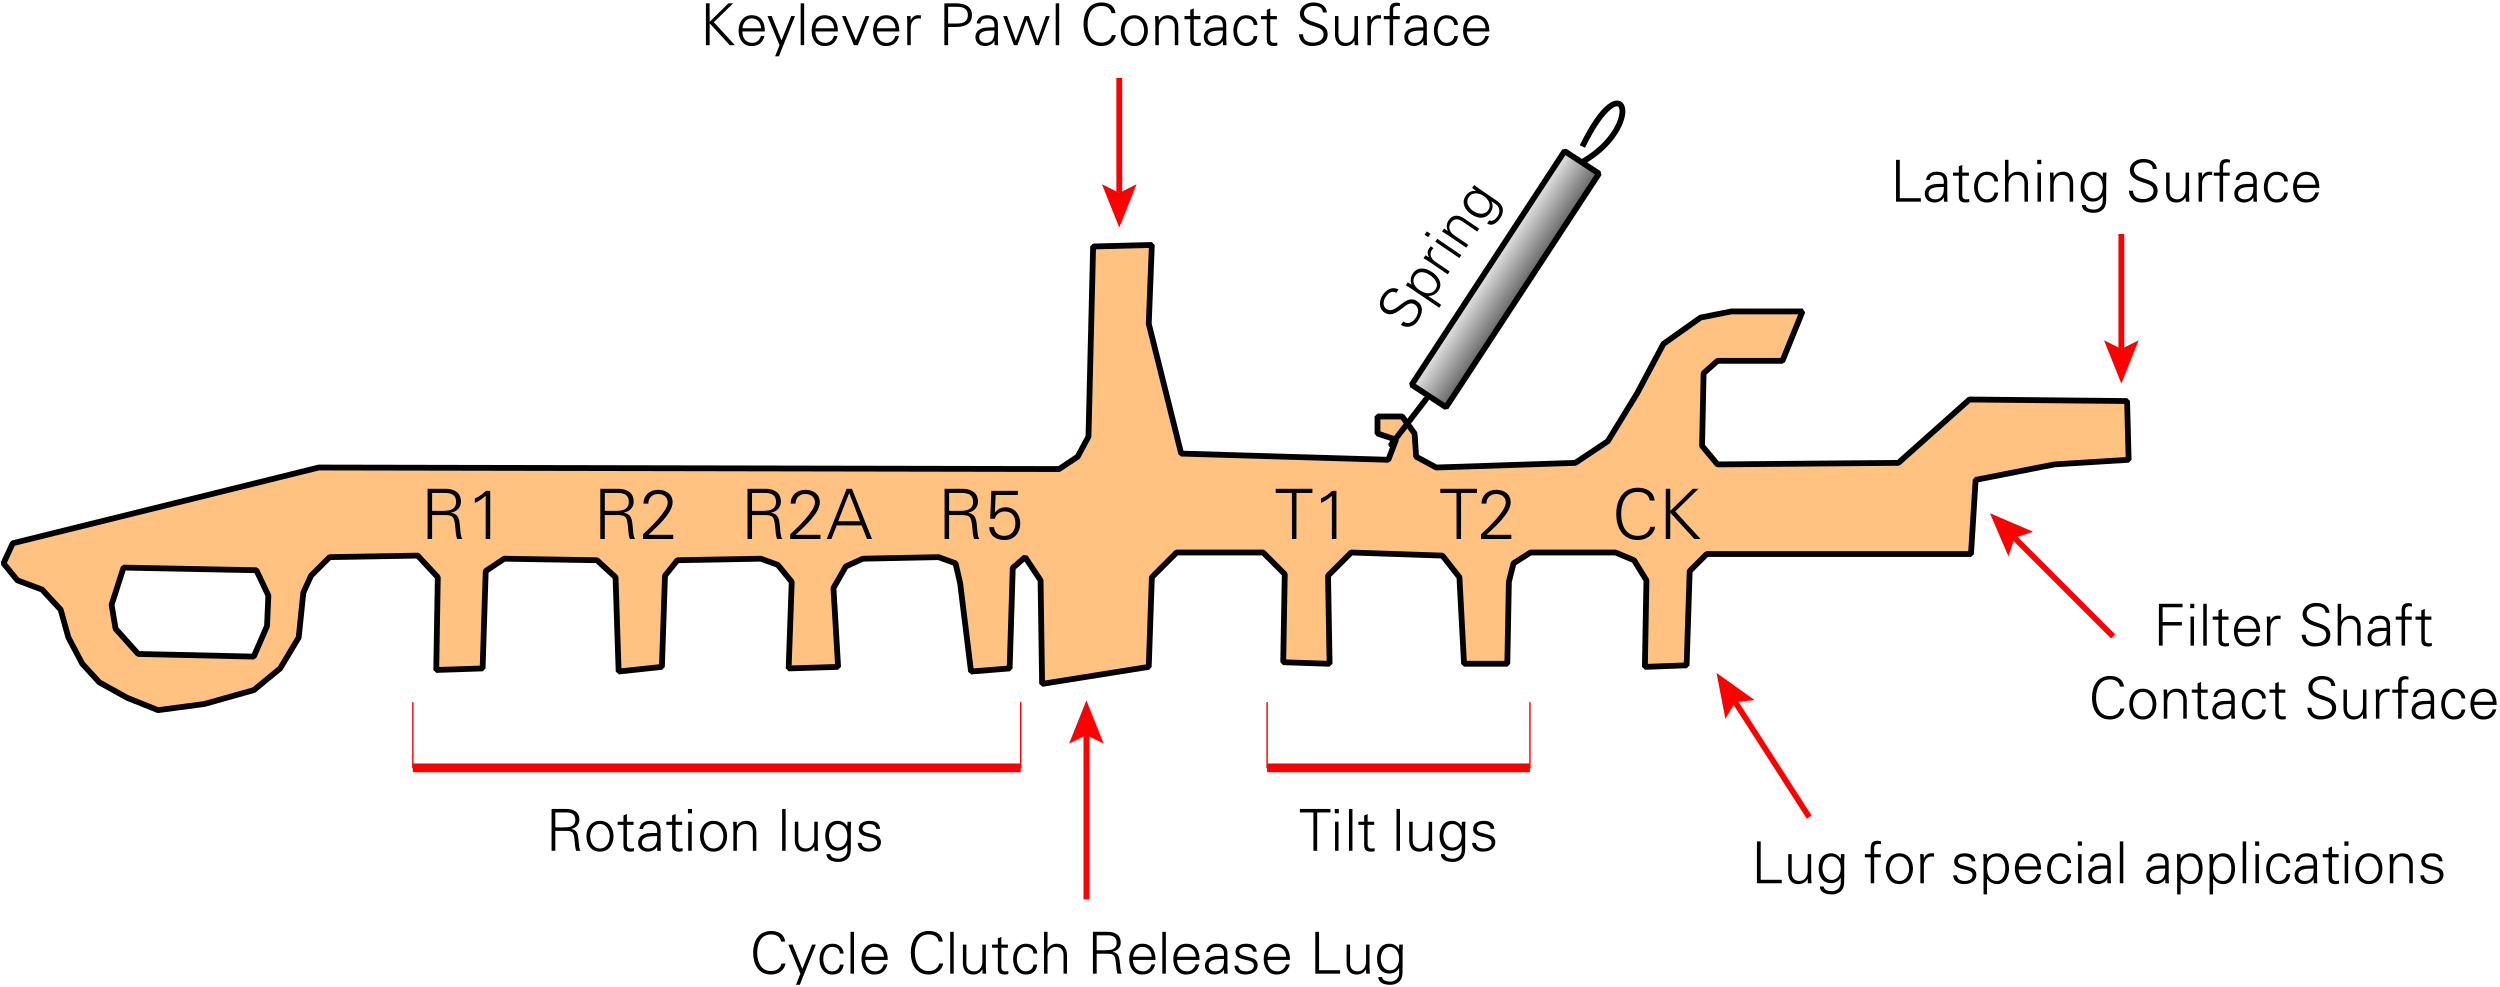 <?xml version="1.0" encoding="ISO-8859-1" standalone="yes"?>
<!DOCTYPE svg PUBLIC "-//W3C//DTD SVG 20010904//EN"
  "http://www.w3.org/TR/2001/REC-SVG-20010904/DTD/svg10.dtd">
<svg width="15.216cm" height="6.005cm" viewBox="508.406 2248.82 2156.531 851.148" version="1.0"
    xmlns="http://www.w3.org/2000/svg"
    xmlns:xlink="http://www.w3.org/1999/xlink">
<desc>
  Exported by the ArtWorks SVGExport module.
  Source document: SCSI::Develop.$.Develop.Web.!WebXpress.^.Input.cm.Pages.covert.bugs.selectric.artwork.selector
</desc>
<g transform="matrix(1 0 0 -1 0 5348.789)" stroke-miterlimit="16" fill-rule="evenodd" clip-rule="evenodd" stroke-linejoin="bevel" stroke-linecap="butt">
<path d="M627.5 2535.82 608.016 2557.594 604.578 2578.227 614.898 2610.312 729.508 2608.023 739.82 2586.25 738.68 2559.883 727.219 2533.523 627.5 2535.82 Z M511.328 2613.992 519.328 2631.328 783.328 2696.656 1421.992 2695.328 1437.992 2705.992 1447.328 2723.328 1451.328 2887.328 1501.992 2888.656 1499.328 2820.656 1527.328 2708.656 1705.992 2703.328 1712.656 2720.656 1696.656 2725.992 1696.656 2740.656 1717.992 2740.656 1728.656 2725.992 1729.992 2705.992 1747.328 2696.656 1867.328 2700.656 1895.328 2719.328 1920.656 2760.656 1943.328 2803.328 1975.328 2825.992 2001.992 2831.328 2063.328 2831.328 2045.992 2788.656 1989.992 2788.656 1977.992 2777.992 1976.656 2715.328 1989.992 2699.328 2145.992 2700.656 2207.328 2755.328 2343.328 2753.992 2344.656 2703.328 2280.656 2699.328 2212.656 2685.992 2208.656 2621.992 1980.656 2621.992 1965.992 2607.328 1963.328 2525.992 1927.328 2524.656 1928.656 2599.328 1917.992 2616.656 1901.992 2623.328 1828.656 2623.328 1813.992 2613.992 1809.992 2597.992 1808.656 2527.328 1771.328 2527.328 1767.328 2601.992 1752.656 2620.656 1673.992 2623.328 1653.992 2603.328 1655.328 2527.328 1615.328 2528.656 1616.656 2604.656 1597.992 2623.328 1523.328 2623.328 1501.992 2601.992 1499.328 2524.656 1407.328 2509.992 1405.992 2599.328 1392.656 2619.328 1381.992 2609.992 1379.328 2523.328 1345.992 2520.656 1336.656 2596.656 1332.656 2613.992 1317.992 2619.328 1252.656 2617.992 1237.992 2611.328 1227.328 2592.656 1231.328 2524.656 1188.656 2523.328 1191.328 2597.992 1179.328 2612.656 1164.656 2617.992 1092.656 2616.656 1081.992 2603.328 1079.328 2524.656 1041.992 2520.656 1039.328 2601.992 1023.328 2616.656 943.328 2617.992 927.328 2607.328 924.656 2523.328 884.656 2521.992 885.992 2601.992 868.656 2620.656 792.656 2619.328 776.656 2603.328 769.992 2588.656 765.992 2549.992 749.992 2523.328 727.328 2504.656 684.656 2492.656 644.656 2487.328 617.992 2497.992 593.992 2511.328 579.328 2527.328 567.328 2549.992 560.656 2573.992 544.656 2591.328 523.328 2599.328 511.328 2613.992 Z" stroke="#000000" stroke-width="5" stroke-linejoin="miter" fill="#ffc280"/>
<g>
<path d="M881.078 2659.234 881.078 2674.719 889.836 2674.719 C893.977 2674.719 901.773 2675.312 901.773 2666.977 901.773 2659.594 894.938 2659.234 889.414 2659.234 L881.078 2659.234 Z M881.078 2655.633 891.812 2655.633 C899.68 2655.633 900.273 2653.898 901.18 2643.992 901.414 2640.938 901.656 2637.875 902.68 2635 L907.18 2635 C905.438 2637.633 905.68 2640.875 904.898 2647.898 904.359 2652.938 903.156 2656.656 897.633 2657.555 L897.633 2657.68 C902.68 2658.938 905.977 2662.297 905.977 2666.977 905.977 2671.117 904.539 2674.234 901.539 2676.039 898.234 2678.078 895.117 2678.312 891.336 2678.312 L877.18 2678.312 877.18 2635 881.078 2635 881.078 2655.633 Z" fill="#000000"/>
<path d="M917.953 2666.078 C921.312 2667.695 924.555 2669.68 927.312 2672.312 L927.312 2635 931.219 2635 931.219 2676.516 927.492 2676.516 C924.797 2673.812 921.492 2671.414 917.953 2669.977 L917.953 2666.078 Z" fill="#000000"/>
</g>
<g>
<path d="M1030.078 2659.234 1030.078 2674.719 1038.836 2674.719 C1042.977 2674.719 1050.773 2675.312 1050.773 2666.977 1050.773 2659.594 1043.938 2659.234 1038.414 2659.234 L1030.078 2659.234 Z M1030.078 2655.633 1040.812 2655.633 C1048.68 2655.633 1049.273 2653.898 1050.18 2643.992 1050.414 2640.938 1050.656 2637.875 1051.68 2635 L1056.18 2635 C1054.438 2637.633 1054.68 2640.875 1053.898 2647.898 1053.359 2652.938 1052.156 2656.656 1046.633 2657.555 L1046.633 2657.68 C1051.68 2658.938 1054.977 2662.297 1054.977 2666.977 1054.977 2671.117 1053.539 2674.234 1050.539 2676.039 1047.234 2678.078 1044.117 2678.312 1040.336 2678.312 L1026.18 2678.312 1026.18 2635 1030.078 2635 1030.078 2655.633 Z" fill="#000000"/>
<path d="M1089.094 2635 1089.094 2638.594 1067.68 2638.594 C1074.094 2644.773 1088.555 2656.953 1088.555 2666.68 1088.555 2673.875 1082.797 2677.414 1076.133 2677.414 1068.938 2677.414 1063.414 2672.859 1063.414 2665.539 L1067.617 2665.539 C1067.617 2670.398 1071.039 2673.812 1076.016 2673.812 1080.516 2673.812 1084.359 2671.297 1084.359 2666.438 1084.359 2658.992 1068.398 2643.938 1062.992 2639.078 L1062.992 2635 1089.094 2635 Z" fill="#000000"/>
</g>
<g>
<path d="M1157.078 2659.234 1157.078 2674.719 1165.836 2674.719 C1169.977 2674.719 1177.773 2675.312 1177.773 2666.977 1177.773 2659.594 1170.938 2659.234 1165.414 2659.234 L1157.078 2659.234 Z M1157.078 2655.633 1167.812 2655.633 C1175.68 2655.633 1176.273 2653.898 1177.18 2643.992 1177.414 2640.938 1177.656 2637.875 1178.68 2635 L1183.18 2635 C1181.438 2637.633 1181.68 2640.875 1180.898 2647.898 1180.359 2652.938 1179.156 2656.656 1173.633 2657.555 L1173.633 2657.68 C1178.68 2658.938 1181.977 2662.297 1181.977 2666.977 1181.977 2671.117 1180.539 2674.234 1177.539 2676.039 1174.234 2678.078 1171.117 2678.312 1167.336 2678.312 L1153.18 2678.312 1153.18 2635 1157.078 2635 1157.078 2655.633 Z" fill="#000000"/>
<path d="M1216.094 2635 1216.094 2638.594 1194.68 2638.594 C1201.094 2644.773 1215.555 2656.953 1215.555 2666.68 1215.555 2673.875 1209.797 2677.414 1203.133 2677.414 1195.938 2677.414 1190.414 2672.859 1190.414 2665.539 L1194.617 2665.539 C1194.617 2670.398 1198.039 2673.812 1203.016 2673.812 1207.516 2673.812 1211.359 2671.297 1211.359 2666.438 1211.359 2658.992 1195.398 2643.938 1189.992 2639.078 L1189.992 2635 1216.094 2635 Z" fill="#000000"/>
<path d="M1231.375 2650.297 1240.914 2674.719 1250.273 2650.297 1231.375 2650.297 Z M1225.555 2635 1230.117 2646.695 1251.656 2646.695 1256.273 2635 1260.539 2635 1243.258 2678.312 1238.695 2678.312 1221.539 2635 1225.555 2635 Z" fill="#000000"/>
</g>
<g>
<path d="M1327.078 2659.234 1327.078 2674.719 1335.836 2674.719 C1339.977 2674.719 1347.773 2675.312 1347.773 2666.977 1347.773 2659.594 1340.938 2659.234 1335.414 2659.234 L1327.078 2659.234 Z M1327.078 2655.633 1337.812 2655.633 C1345.68 2655.633 1346.273 2653.898 1347.18 2643.992 1347.414 2640.938 1347.656 2637.875 1348.68 2635 L1353.18 2635 C1351.438 2637.633 1351.68 2640.875 1350.898 2647.898 1350.359 2652.938 1349.156 2656.656 1343.633 2657.555 L1343.633 2657.68 C1348.68 2658.938 1351.977 2662.297 1351.977 2666.977 1351.977 2671.117 1350.539 2674.234 1347.539 2676.039 1344.234 2678.078 1341.117 2678.312 1337.336 2678.312 L1323.18 2678.312 1323.18 2635 1327.078 2635 1327.078 2655.633 Z" fill="#000000"/>
<path d="M1362.555 2652.453 1366.578 2652.453 C1367.414 2656.359 1371.016 2658.758 1374.977 2658.758 1381.219 2658.758 1384.273 2654.68 1384.273 2648.68 1384.273 2642.68 1381.219 2637.695 1374.734 2637.695 1369.992 2637.695 1366.156 2640.219 1365.914 2645.195 L1361.719 2645.195 C1361.953 2637.336 1368.133 2634.094 1375.156 2634.094 1383.375 2634.094 1388.477 2640.516 1388.477 2648.492 1388.477 2655.938 1383.617 2662.359 1375.812 2662.359 1372.094 2662.359 1369.039 2660.68 1366.695 2657.977 L1366.578 2658.094 1367.234 2672.914 1386.375 2672.914 1386.375 2676.516 1363.516 2676.516 1362.555 2652.453 Z" fill="#000000"/>
</g>
<g>
<path d="M1622.875 2635 1626.719 2635 1626.773 2674.719 1640.516 2674.719 1640.516 2678.312 1608.836 2678.312 1608.836 2674.719 1622.812 2674.719 1622.875 2635 Z" fill="#000000"/>
<path d="M1647.953 2666.078 C1651.312 2667.695 1654.555 2669.68 1657.312 2672.312 L1657.312 2635 1661.219 2635 1661.219 2676.516 1657.492 2676.516 C1654.797 2673.812 1651.492 2671.414 1647.953 2669.977 L1647.953 2666.078 Z" fill="#000000"/>
</g>
<g>
<path d="M1764.875 2635 1768.719 2635 1768.773 2674.719 1782.516 2674.719 1782.516 2678.312 1750.836 2678.312 1750.836 2674.719 1764.812 2674.719 1764.875 2635 Z" fill="#000000"/>
<path d="M1812.094 2635 1812.094 2638.594 1790.68 2638.594 C1797.094 2644.773 1811.555 2656.953 1811.555 2666.68 1811.555 2673.875 1805.797 2677.414 1799.133 2677.414 1791.938 2677.414 1786.414 2672.859 1786.414 2665.539 L1790.617 2665.539 C1790.617 2670.398 1794.039 2673.812 1799.016 2673.812 1803.516 2673.812 1807.359 2671.297 1807.359 2666.438 1807.359 2658.992 1791.398 2643.938 1785.992 2639.078 L1785.992 2635 1812.094 2635 Z" fill="#000000"/>
</g>
<g>
<path d="M1935.719 2668.18 C1935.117 2675.977 1928.398 2679.219 1921.312 2679.219 1908.234 2679.219 1902.656 2668.539 1902.656 2656.656 1902.656 2644.656 1908.18 2634.094 1921.312 2634.094 1928.273 2634.094 1934.938 2638.234 1936.195 2645.492 L1931.992 2645.492 C1930.914 2640.094 1926.117 2637.695 1921.312 2637.695 1910.219 2637.695 1906.859 2647.773 1906.859 2656.656 1906.859 2665.539 1910.219 2675.617 1921.312 2675.617 1926.234 2675.617 1930.797 2673.453 1931.516 2668.18 L1935.719 2668.18 Z" fill="#000000"/>
<path d="M1949.195 2635 1949.258 2657.617 1970.016 2635 1975.359 2635 1953.578 2658.758 1973.555 2678.312 1968.633 2678.312 1949.258 2659.234 1949.195 2678.312 1945.359 2678.312 1945.359 2635 1949.195 2635 Z" fill="#000000"/>
</g>
<path d="M1445.531 2324.188 1445.531 2465.906" stroke="#ff0000" stroke-width="5" stroke-linejoin="miter" fill="none"/>
<path transform="matrix(0 0.083 -0.083 0 1445.531 2465.906)" stroke="none" fill="#ff0000" d="M-90 -180 360 0 -90 180 0 0 -90 -180 Z"/>
<g>
<path d="M1185.594 2287.648 C1185.094 2294.148 1179.492 2296.844 1173.594 2296.844 1162.695 2296.844 1158.047 2287.945 1158.047 2278.047 1158.047 2268.047 1162.648 2259.25 1173.594 2259.25 1179.398 2259.25 1184.945 2262.695 1185.992 2268.742 L1182.492 2268.742 C1181.594 2264.242 1177.594 2262.242 1173.594 2262.242 1164.344 2262.242 1161.547 2270.648 1161.547 2278.047 1161.547 2285.445 1164.344 2293.844 1173.594 2293.844 1177.695 2293.844 1181.492 2292.047 1182.094 2287.648 L1185.594 2287.648 Z" fill="#000000"/>
<path d="M1188.398 2285.094 1198.797 2260 1194.992 2250.398 1198.297 2250.398 1212.148 2285.094 1208.898 2285.094 1200.492 2264.094 1192.047 2285.094 1188.398 2285.094 Z" fill="#000000"/>
<path d="M1236.094 2277.398 C1235.844 2282.742 1231.648 2285.844 1226.492 2285.844 1219.047 2285.844 1215.297 2279.344 1215.297 2272.547 1215.297 2265.695 1218.797 2259.25 1226.297 2259.25 1231.992 2259.25 1235.297 2262.094 1236.094 2267.844 L1232.844 2267.844 C1232.594 2264.398 1229.898 2261.992 1225.992 2261.992 1221.398 2261.992 1218.547 2266.844 1218.547 2272.594 1218.547 2278.297 1221.398 2283.094 1225.992 2283.094 1230.148 2283.094 1232.594 2281.242 1232.844 2277.398 L1236.094 2277.398 Z" fill="#000000"/>
<path d="M1245.047 2296.094 1242.047 2296.094 1242.047 2260 1245.047 2260 1245.047 2296.094 Z" fill="#000000"/>
<path d="M1274.148 2271.844 C1274.148 2279.695 1271.094 2285.844 1262.695 2285.844 1255.242 2285.844 1251.492 2279.344 1251.492 2272.547 1251.492 2265.695 1254.992 2259.25 1262.492 2259.25 1268.547 2259.25 1272.297 2261.992 1273.844 2267.992 L1270.695 2267.992 C1269.945 2264.547 1266.992 2261.992 1263.445 2261.992 1257.297 2261.992 1254.844 2266.492 1254.742 2271.844 L1274.148 2271.844 Z M1254.844 2274.594 C1255.242 2278.992 1257.844 2283.094 1262.742 2283.094 1267.945 2283.094 1270.547 2279.445 1270.898 2274.594 L1254.844 2274.594 Z" fill="#000000"/>
<path d="M1321.594 2287.648 C1321.094 2294.148 1315.492 2296.844 1309.594 2296.844 1298.695 2296.844 1294.047 2287.945 1294.047 2278.047 1294.047 2268.047 1298.648 2259.25 1309.594 2259.25 1315.398 2259.25 1320.945 2262.695 1321.992 2268.742 L1318.492 2268.742 C1317.594 2264.242 1313.594 2262.242 1309.594 2262.242 1300.344 2262.242 1297.547 2270.648 1297.547 2278.047 1297.547 2285.445 1300.344 2293.844 1309.594 2293.844 1313.695 2293.844 1317.492 2292.047 1318.094 2287.648 L1321.594 2287.648 Z" fill="#000000"/>
<path d="M1331.047 2296.094 1328.047 2296.094 1328.047 2260 1331.047 2260 1331.047 2296.094 Z" fill="#000000"/>
<path d="M1355.797 2270.648 C1355.797 2266.148 1353.547 2261.992 1348.594 2261.992 1344.492 2261.992 1341.992 2264.547 1341.992 2268.898 L1341.992 2285.094 1338.992 2285.094 1338.992 2269.398 C1338.992 2266.492 1339.648 2259.25 1347.844 2259.25 1351.094 2259.25 1353.945 2260.695 1355.695 2263.797 L1355.797 2263.695 1355.945 2260 1359.047 2260 C1358.945 2261.695 1358.797 2263.695 1358.797 2265.648 L1358.797 2285.094 1355.797 2285.094 1355.797 2270.648 Z" fill="#000000"/>
<path d="M1369.148 2266.695 C1369.148 2263.297 1368.797 2259.25 1375.148 2259.25 1376.148 2259.25 1377.242 2259.445 1378.195 2259.695 L1378.195 2262.297 C1377.398 2262.047 1376.492 2261.992 1375.594 2261.992 1373.297 2261.992 1372.094 2263.242 1372.148 2265.547 L1372.148 2282.344 1377.844 2282.344 1377.844 2285.094 1372.148 2285.094 1372.148 2291.742 1369.148 2290.445 1369.148 2285.094 1364.148 2285.094 1364.148 2282.344 1369.148 2282.344 1369.148 2266.695 Z" fill="#000000"/>
<path d="M1403.094 2277.398 C1402.844 2282.742 1398.648 2285.844 1393.492 2285.844 1386.047 2285.844 1382.297 2279.344 1382.297 2272.547 1382.297 2265.695 1385.797 2259.25 1393.297 2259.25 1398.992 2259.25 1402.297 2262.094 1403.094 2267.844 L1399.844 2267.844 C1399.594 2264.398 1396.898 2261.992 1392.992 2261.992 1388.398 2261.992 1385.547 2266.844 1385.547 2272.594 1385.547 2278.297 1388.398 2283.094 1392.992 2283.094 1397.148 2283.094 1399.594 2281.242 1399.844 2277.398 L1403.094 2277.398 Z" fill="#000000"/>
<path d="M1411.992 2296.094 1408.992 2296.094 1408.992 2260 1411.992 2260 1411.992 2274.445 C1411.992 2278.945 1414.242 2283.094 1419.195 2283.094 1423.297 2283.094 1425.797 2280.547 1425.797 2276.195 L1425.797 2260 1428.797 2260 1428.797 2275.695 C1428.797 2278.594 1428.148 2285.844 1419.945 2285.844 1416.695 2285.844 1413.844 2284.398 1412.094 2281.297 L1411.992 2281.297 1411.992 2296.094 Z" fill="#000000"/>
<path d="M1454.398 2280.195 1454.398 2293.094 1461.695 2293.094 C1465.148 2293.094 1471.648 2293.594 1471.648 2286.648 1471.648 2280.492 1465.945 2280.195 1461.344 2280.195 L1454.398 2280.195 Z M1454.398 2277.195 1463.344 2277.195 C1469.898 2277.195 1470.398 2275.742 1471.148 2267.492 1471.344 2264.945 1471.547 2262.398 1472.398 2260 L1476.148 2260 C1474.695 2262.195 1474.898 2264.898 1474.242 2270.742 1473.797 2274.945 1472.797 2278.047 1468.195 2278.797 L1468.195 2278.898 C1472.398 2279.945 1475.148 2282.742 1475.148 2286.648 1475.148 2290.094 1473.945 2292.695 1471.445 2294.195 1468.695 2295.898 1466.094 2296.094 1462.945 2296.094 L1451.148 2296.094 1451.148 2260 1454.398 2260 1454.398 2277.195 Z" fill="#000000"/>
<path d="M1505.148 2271.844 C1505.148 2279.695 1502.094 2285.844 1493.695 2285.844 1486.242 2285.844 1482.492 2279.344 1482.492 2272.547 1482.492 2265.695 1485.992 2259.25 1493.492 2259.25 1499.547 2259.25 1503.297 2261.992 1504.844 2267.992 L1501.695 2267.992 C1500.945 2264.547 1497.992 2261.992 1494.445 2261.992 1488.297 2261.992 1485.844 2266.492 1485.742 2271.844 L1505.148 2271.844 Z M1485.844 2274.594 C1486.242 2278.992 1488.844 2283.094 1493.742 2283.094 1498.945 2283.094 1501.547 2279.445 1501.898 2274.594 L1485.844 2274.594 Z" fill="#000000"/>
<path d="M1514.047 2296.094 1511.047 2296.094 1511.047 2260 1514.047 2260 1514.047 2296.094 Z" fill="#000000"/>
<path d="M1543.148 2271.844 C1543.148 2279.695 1540.094 2285.844 1531.695 2285.844 1524.242 2285.844 1520.492 2279.344 1520.492 2272.547 1520.492 2265.695 1523.992 2259.25 1531.492 2259.25 1537.547 2259.25 1541.297 2261.992 1542.844 2267.992 L1539.695 2267.992 C1538.945 2264.547 1535.992 2261.992 1532.445 2261.992 1526.297 2261.992 1523.844 2266.492 1523.742 2271.844 L1543.148 2271.844 Z M1523.844 2274.594 C1524.242 2278.992 1526.844 2283.094 1531.742 2283.094 1536.945 2283.094 1539.547 2279.445 1539.898 2274.594 L1523.844 2274.594 Z" fill="#000000"/>
<path d="M1551.047 2266.992 C1551.047 2273.297 1559.945 2272.492 1564.195 2272.648 1564.492 2267.398 1563.242 2261.992 1556.695 2261.992 1553.648 2261.992 1551.047 2263.594 1551.047 2266.992 L1551.047 2266.992 Z M1564.195 2275.398 C1560.547 2275.195 1556.195 2275.695 1552.844 2274.242 1549.844 2272.992 1547.797 2270.398 1547.797 2266.992 1547.797 2262.094 1551.492 2259.25 1556.148 2259.25 1559.547 2259.25 1562.898 2261.242 1563.992 2263.344 L1564.148 2263.695 1564.242 2263.695 1564.344 2260 1567.445 2260 C1567.344 2261.695 1567.148 2263.695 1567.195 2265.648 L1567.195 2277.547 C1567.297 2283.297 1563.844 2285.844 1558.297 2285.844 1553.492 2285.844 1549.648 2283.898 1548.898 2278.742 L1552.094 2278.742 C1552.492 2282.148 1555.094 2283.094 1558.242 2283.094 1561.797 2283.094 1563.898 2281.797 1564.195 2277.695 L1564.195 2275.398 Z" fill="#000000"/>
<path d="M1574.148 2278.844 C1574.148 2274.195 1578.148 2273.047 1582.094 2272.094 1586.094 2271.195 1590.047 2270.594 1590.047 2266.992 1590.047 2263.492 1586.695 2261.992 1583.492 2261.992 1580.094 2261.992 1576.797 2263.094 1576.547 2266.844 L1573.297 2266.844 C1573.398 2261.297 1578.398 2259.25 1582.742 2259.25 1588.047 2259.25 1593.297 2261.797 1593.297 2267.445 1593.297 2270.148 1591.648 2272.398 1589.047 2273.297 1582.242 2275.695 1577.398 2275.344 1577.398 2279.047 1577.398 2281.992 1580.242 2283.094 1583.047 2283.094 1586.148 2283.094 1588.945 2282.047 1589.242 2278.898 L1592.492 2278.898 C1592.094 2284.195 1588.094 2285.844 1583.344 2285.844 1578.945 2285.844 1574.148 2284.047 1574.148 2278.844 L1574.148 2278.844 Z" fill="#000000"/>
<path d="M1621.148 2271.844 C1621.148 2279.695 1618.094 2285.844 1609.695 2285.844 1602.242 2285.844 1598.492 2279.344 1598.492 2272.547 1598.492 2265.695 1601.992 2259.25 1609.492 2259.25 1615.547 2259.25 1619.297 2261.992 1620.844 2267.992 L1617.695 2267.992 C1616.945 2264.547 1613.992 2261.992 1610.445 2261.992 1604.297 2261.992 1601.844 2266.492 1601.742 2271.844 L1621.148 2271.844 Z M1601.844 2274.594 C1602.242 2278.992 1604.844 2283.094 1609.742 2283.094 1614.945 2283.094 1617.547 2279.445 1617.898 2274.594 L1601.844 2274.594 Z" fill="#000000"/>
<path d="M1664.398 2260 1664.398 2262.992 1646.242 2262.992 1646.242 2296.094 1642.992 2296.094 1642.992 2260 1664.398 2260 Z" fill="#000000"/>
<path d="M1686.797 2270.648 C1686.797 2266.148 1684.547 2261.992 1679.594 2261.992 1675.492 2261.992 1672.992 2264.547 1672.992 2268.898 L1672.992 2285.094 1669.992 2285.094 1669.992 2269.398 C1669.992 2266.492 1670.648 2259.25 1678.844 2259.25 1682.094 2259.25 1684.945 2260.695 1686.695 2263.797 L1686.797 2263.695 1686.945 2260 1690.047 2260 C1689.945 2261.695 1689.797 2263.695 1689.797 2265.648 L1689.797 2285.094 1686.797 2285.094 1686.797 2270.648 Z" fill="#000000"/>
<path d="M1715.297 2273.094 C1715.297 2268.195 1713.094 2262.844 1707.344 2262.844 1701.844 2262.844 1699.492 2268.398 1699.492 2272.992 1699.492 2277.594 1701.797 2283.094 1707.242 2283.094 1712.648 2283.094 1715.297 2277.898 1715.297 2273.094 L1715.297 2273.094 Z M1715.297 2281.398 1715.195 2281.195 C1713.195 2284.094 1710.594 2285.844 1706.945 2285.844 1699.297 2285.844 1696.242 2279.547 1696.242 2272.742 1696.242 2265.844 1699.492 2260.094 1707.047 2260.094 1710.297 2260.094 1713.742 2261.844 1715.195 2264.797 L1715.297 2264.797 1715.297 2260.094 C1715.195 2255.898 1711.594 2253.148 1707.695 2253.148 1704.492 2253.148 1700.945 2254.148 1700.594 2257.148 L1697.344 2257.148 C1697.344 2251.945 1702.742 2250.398 1707.297 2250.398 1709.648 2250.398 1710.992 2250.594 1712.992 2251.547 1718.547 2254.148 1718.297 2259.398 1718.297 2264.398 L1718.297 2279.445 C1718.297 2281.398 1718.445 2283.398 1718.547 2285.094 L1715.445 2285.094 1715.297 2281.398 Z" fill="#000000"/>
</g>
<path d="M864.484 2494.25 864.484 2437.562 1388.844 2437.562 1388.844 2494.25" stroke="#ff0000" stroke-width="1.25" stroke-linejoin="miter" fill="none"/>
<path d="M864.484 2437.562 1388.844 2437.562" stroke="#ff0000" stroke-width="7.5" stroke-linejoin="miter" fill="none"/>
<g>
<path d="M987.398 2386.195 987.398 2399.094 994.695 2399.094 C998.148 2399.094 1004.648 2399.594 1004.648 2392.648 1004.648 2386.492 998.945 2386.195 994.344 2386.195 L987.398 2386.195 Z M987.398 2383.195 996.344 2383.195 C1002.898 2383.195 1003.398 2381.742 1004.148 2373.492 1004.344 2370.945 1004.547 2368.398 1005.398 2366 L1009.148 2366 C1007.695 2368.195 1007.898 2370.898 1007.242 2376.742 1006.797 2380.945 1005.797 2384.047 1001.195 2384.797 L1001.195 2384.898 C1005.398 2385.945 1008.148 2388.742 1008.148 2392.648 1008.148 2396.094 1006.945 2398.695 1004.445 2400.195 1001.695 2401.898 999.094 2402.094 995.945 2402.094 L984.148 2402.094 984.148 2366 987.398 2366 987.398 2383.195 Z" fill="#000000"/>
<path d="M1034.344 2378.547 C1034.344 2373.898 1031.945 2367.992 1025.898 2367.992 1019.844 2367.992 1017.445 2373.898 1017.445 2378.547 1017.445 2383.195 1019.844 2389.094 1025.898 2389.094 1031.945 2389.094 1034.344 2383.195 1034.344 2378.547 L1034.344 2378.547 Z M1025.898 2391.844 C1017.898 2391.844 1014.195 2385.148 1014.195 2378.547 1014.195 2371.945 1017.898 2365.25 1025.898 2365.25 1033.898 2365.25 1037.594 2371.945 1037.594 2378.547 1037.594 2385.148 1033.898 2391.844 1025.898 2391.844 L1025.898 2391.844 Z" fill="#000000"/>
<path d="M1046.148 2372.695 C1046.148 2369.297 1045.797 2365.25 1052.148 2365.25 1053.148 2365.25 1054.242 2365.445 1055.195 2365.695 L1055.195 2368.297 C1054.398 2368.047 1053.492 2367.992 1052.594 2367.992 1050.297 2367.992 1049.094 2369.242 1049.148 2371.547 L1049.148 2388.344 1054.844 2388.344 1054.844 2391.094 1049.148 2391.094 1049.148 2397.742 1046.148 2396.445 1046.148 2391.094 1041.148 2391.094 1041.148 2388.344 1046.148 2388.344 1046.148 2372.695 Z" fill="#000000"/>
<path d="M1062.047 2372.992 C1062.047 2379.297 1070.945 2378.492 1075.195 2378.648 1075.492 2373.398 1074.242 2367.992 1067.695 2367.992 1064.648 2367.992 1062.047 2369.594 1062.047 2372.992 L1062.047 2372.992 Z M1075.195 2381.398 C1071.547 2381.195 1067.195 2381.695 1063.844 2380.242 1060.844 2378.992 1058.797 2376.398 1058.797 2372.992 1058.797 2368.094 1062.492 2365.25 1067.148 2365.25 1070.547 2365.25 1073.898 2367.242 1074.992 2369.344 L1075.148 2369.695 1075.242 2369.695 1075.344 2366 1078.445 2366 C1078.344 2367.695 1078.148 2369.695 1078.195 2371.648 L1078.195 2383.547 C1078.297 2389.297 1074.844 2391.844 1069.297 2391.844 1064.492 2391.844 1060.648 2389.898 1059.898 2384.742 L1063.094 2384.742 C1063.492 2388.148 1066.094 2389.094 1069.242 2389.094 1072.797 2389.094 1074.898 2387.797 1075.195 2383.695 L1075.195 2381.398 Z" fill="#000000"/>
<path d="M1088.148 2372.695 C1088.148 2369.297 1087.797 2365.25 1094.148 2365.25 1095.148 2365.25 1096.242 2365.445 1097.195 2365.695 L1097.195 2368.297 C1096.398 2368.047 1095.492 2367.992 1094.594 2367.992 1092.297 2367.992 1091.094 2369.242 1091.148 2371.547 L1091.148 2388.344 1096.844 2388.344 1096.844 2391.094 1091.148 2391.094 1091.148 2397.742 1088.148 2396.445 1088.148 2391.094 1083.148 2391.094 1083.148 2388.344 1088.148 2388.344 1088.148 2372.695 Z" fill="#000000"/>
<path d="M1102.047 2391.094 1102.047 2366 1105.047 2366 1105.047 2391.094 1102.047 2391.094 Z M1105.297 2402.094 1101.797 2402.094 1101.797 2398.344 1105.297 2398.344 1105.297 2402.094 Z" fill="#000000"/>
<path d="M1132.344 2378.547 C1132.344 2373.898 1129.945 2367.992 1123.898 2367.992 1117.844 2367.992 1115.445 2373.898 1115.445 2378.547 1115.445 2383.195 1117.844 2389.094 1123.898 2389.094 1129.945 2389.094 1132.344 2383.195 1132.344 2378.547 L1132.344 2378.547 Z M1123.898 2391.844 C1115.898 2391.844 1112.195 2385.148 1112.195 2378.547 1112.195 2371.945 1115.898 2365.25 1123.898 2365.25 1131.898 2365.25 1135.594 2371.945 1135.594 2378.547 1135.594 2385.148 1131.898 2391.844 1123.898 2391.844 L1123.898 2391.844 Z" fill="#000000"/>
<path d="M1143.992 2380.445 C1143.992 2384.945 1146.242 2389.094 1151.195 2389.094 1155.297 2389.094 1157.797 2386.547 1157.797 2382.195 L1157.797 2366 1160.797 2366 1160.797 2381.695 C1160.797 2384.594 1160.148 2391.844 1151.945 2391.844 1148.695 2391.844 1145.844 2390.398 1144.094 2387.297 L1143.992 2387.398 1143.844 2391.094 1140.742 2391.094 C1140.844 2389.398 1140.992 2387.398 1140.992 2385.445 L1140.992 2366 1143.992 2366 1143.992 2380.445 Z" fill="#000000"/>
<path d="M1186.047 2402.094 1183.047 2402.094 1183.047 2366 1186.047 2366 1186.047 2402.094 Z" fill="#000000"/>
<path d="M1210.797 2376.648 C1210.797 2372.148 1208.547 2367.992 1203.594 2367.992 1199.492 2367.992 1196.992 2370.547 1196.992 2374.898 L1196.992 2391.094 1193.992 2391.094 1193.992 2375.398 C1193.992 2372.492 1194.648 2365.25 1202.844 2365.25 1206.094 2365.25 1208.945 2366.695 1210.695 2369.797 L1210.797 2369.695 1210.945 2366 1214.047 2366 C1213.945 2367.695 1213.797 2369.695 1213.797 2371.648 L1213.797 2391.094 1210.797 2391.094 1210.797 2376.648 Z" fill="#000000"/>
<path d="M1239.297 2379.094 C1239.297 2374.195 1237.094 2368.844 1231.344 2368.844 1225.844 2368.844 1223.492 2374.398 1223.492 2378.992 1223.492 2383.594 1225.797 2389.094 1231.242 2389.094 1236.648 2389.094 1239.297 2383.898 1239.297 2379.094 L1239.297 2379.094 Z M1239.297 2387.398 1239.195 2387.195 C1237.195 2390.094 1234.594 2391.844 1230.945 2391.844 1223.297 2391.844 1220.242 2385.547 1220.242 2378.742 1220.242 2371.844 1223.492 2366.094 1231.047 2366.094 1234.297 2366.094 1237.742 2367.844 1239.195 2370.797 L1239.297 2370.797 1239.297 2366.094 C1239.195 2361.898 1235.594 2359.148 1231.695 2359.148 1228.492 2359.148 1224.945 2360.148 1224.594 2363.148 L1221.344 2363.148 C1221.344 2357.945 1226.742 2356.398 1231.297 2356.398 1233.648 2356.398 1234.992 2356.594 1236.992 2357.547 1242.547 2360.148 1242.297 2365.398 1242.297 2370.398 L1242.297 2385.445 C1242.297 2387.398 1242.445 2389.398 1242.547 2391.094 L1239.445 2391.094 1239.297 2387.398 Z" fill="#000000"/>
<path d="M1249.148 2384.844 C1249.148 2380.195 1253.148 2379.047 1257.094 2378.094 1261.094 2377.195 1265.047 2376.594 1265.047 2372.992 1265.047 2369.492 1261.695 2367.992 1258.492 2367.992 1255.094 2367.992 1251.797 2369.094 1251.547 2372.844 L1248.297 2372.844 C1248.398 2367.297 1253.398 2365.25 1257.742 2365.25 1263.047 2365.25 1268.297 2367.797 1268.297 2373.445 1268.297 2376.148 1266.648 2378.398 1264.047 2379.297 1257.242 2381.695 1252.398 2381.344 1252.398 2385.047 1252.398 2387.992 1255.242 2389.094 1258.047 2389.094 1261.148 2389.094 1263.945 2388.047 1264.242 2384.898 L1267.492 2384.898 C1267.094 2390.195 1263.094 2391.844 1258.344 2391.844 1253.945 2391.844 1249.148 2390.047 1249.148 2384.844 L1249.148 2384.844 Z" fill="#000000"/>
</g>
<path d="M1601.422 2494.25 1601.422 2437.562 1828.172 2437.562 1828.172 2494.25" stroke="#ff0000" stroke-width="1.25" stroke-linejoin="miter" fill="none"/>
<path d="M1601.422 2437.562 1828.172 2437.562" stroke="#ff0000" stroke-width="7.5" stroke-linejoin="miter" fill="none"/>
<g>
<path d="M1641.398 2366 1644.594 2366 1644.648 2399.094 1656.094 2399.094 1656.094 2402.094 1629.695 2402.094 1629.695 2399.094 1641.344 2399.094 1641.398 2366 Z" fill="#000000"/>
<path d="M1660.047 2391.094 1660.047 2366 1663.047 2366 1663.047 2391.094 1660.047 2391.094 Z M1663.297 2402.094 1659.797 2402.094 1659.797 2398.344 1663.297 2398.344 1663.297 2402.094 Z" fill="#000000"/>
<path d="M1675.047 2402.094 1672.047 2402.094 1672.047 2366 1675.047 2366 1675.047 2402.094 Z" fill="#000000"/>
<path d="M1685.148 2372.695 C1685.148 2369.297 1684.797 2365.25 1691.148 2365.25 1692.148 2365.25 1693.242 2365.445 1694.195 2365.695 L1694.195 2368.297 C1693.398 2368.047 1692.492 2367.992 1691.594 2367.992 1689.297 2367.992 1688.094 2369.242 1688.148 2371.547 L1688.148 2388.344 1693.844 2388.344 1693.844 2391.094 1688.148 2391.094 1688.148 2397.742 1685.148 2396.445 1685.148 2391.094 1680.148 2391.094 1680.148 2388.344 1685.148 2388.344 1685.148 2372.695 Z" fill="#000000"/>
<path d="M1716.047 2402.094 1713.047 2402.094 1713.047 2366 1716.047 2366 1716.047 2402.094 Z" fill="#000000"/>
<path d="M1740.797 2376.648 C1740.797 2372.148 1738.547 2367.992 1733.594 2367.992 1729.492 2367.992 1726.992 2370.547 1726.992 2374.898 L1726.992 2391.094 1723.992 2391.094 1723.992 2375.398 C1723.992 2372.492 1724.648 2365.25 1732.844 2365.25 1736.094 2365.25 1738.945 2366.695 1740.695 2369.797 L1740.797 2369.695 1740.945 2366 1744.047 2366 C1743.945 2367.695 1743.797 2369.695 1743.797 2371.648 L1743.797 2391.094 1740.797 2391.094 1740.797 2376.648 Z" fill="#000000"/>
<path d="M1769.297 2379.094 C1769.297 2374.195 1767.094 2368.844 1761.344 2368.844 1755.844 2368.844 1753.492 2374.398 1753.492 2378.992 1753.492 2383.594 1755.797 2389.094 1761.242 2389.094 1766.648 2389.094 1769.297 2383.898 1769.297 2379.094 L1769.297 2379.094 Z M1769.297 2387.398 1769.195 2387.195 C1767.195 2390.094 1764.594 2391.844 1760.945 2391.844 1753.297 2391.844 1750.242 2385.547 1750.242 2378.742 1750.242 2371.844 1753.492 2366.094 1761.047 2366.094 1764.297 2366.094 1767.742 2367.844 1769.195 2370.797 L1769.297 2370.797 1769.297 2366.094 C1769.195 2361.898 1765.594 2359.148 1761.695 2359.148 1758.492 2359.148 1754.945 2360.148 1754.594 2363.148 L1751.344 2363.148 C1751.344 2357.945 1756.742 2356.398 1761.297 2356.398 1763.648 2356.398 1764.992 2356.594 1766.992 2357.547 1772.547 2360.148 1772.297 2365.398 1772.297 2370.398 L1772.297 2385.445 C1772.297 2387.398 1772.445 2389.398 1772.547 2391.094 L1769.445 2391.094 1769.297 2387.398 Z" fill="#000000"/>
<path d="M1779.148 2384.844 C1779.148 2380.195 1783.148 2379.047 1787.094 2378.094 1791.094 2377.195 1795.047 2376.594 1795.047 2372.992 1795.047 2369.492 1791.695 2367.992 1788.492 2367.992 1785.094 2367.992 1781.797 2369.094 1781.547 2372.844 L1778.297 2372.844 C1778.398 2367.297 1783.398 2365.25 1787.742 2365.25 1793.047 2365.25 1798.297 2367.797 1798.297 2373.445 1798.297 2376.148 1796.648 2378.398 1794.047 2379.297 1787.242 2381.695 1782.398 2381.344 1782.398 2385.047 1782.398 2387.992 1785.242 2389.094 1788.047 2389.094 1791.148 2389.094 1793.945 2388.047 1794.242 2384.898 L1797.492 2384.898 C1797.094 2390.195 1793.094 2391.844 1788.344 2391.844 1783.945 2391.844 1779.148 2390.047 1779.148 2384.844 L1779.148 2384.844 Z" fill="#000000"/>
</g>
<path d="M1473.875 3032.781 1473.875 2933.578" stroke="#ff0000" stroke-width="5" stroke-linejoin="miter" fill="none"/>
<path transform="matrix(0 -0.083 0.083 0 1473.875 2933.578)" stroke="none" fill="#ff0000" d="M-90 -180 360 0 -90 180 0 0 -90 -180 Z"/>
<g>
<path d="M1120.492 3061 1120.547 3079.844 1137.844 3061 1142.297 3061 1124.148 3080.797 1140.797 3097.094 1136.695 3097.094 1120.547 3081.195 1120.492 3097.094 1117.297 3097.094 1117.297 3061 1120.492 3061 Z" fill="#000000"/>
<path d="M1168.148 3072.844 C1168.148 3080.695 1165.094 3086.844 1156.695 3086.844 1149.242 3086.844 1145.492 3080.344 1145.492 3073.547 1145.492 3066.695 1148.992 3060.25 1156.492 3060.25 1162.547 3060.25 1166.297 3062.992 1167.844 3068.992 L1164.695 3068.992 C1163.945 3065.547 1160.992 3062.992 1157.445 3062.992 1151.297 3062.992 1148.844 3067.492 1148.742 3072.844 L1168.148 3072.844 Z M1148.844 3075.594 C1149.242 3079.992 1151.844 3084.094 1156.742 3084.094 1161.945 3084.094 1164.547 3080.445 1164.898 3075.594 L1148.844 3075.594 Z" fill="#000000"/>
<path d="M1170.398 3086.094 1180.797 3061 1176.992 3051.398 1180.297 3051.398 1194.148 3086.094 1190.898 3086.094 1182.492 3065.094 1174.047 3086.094 1170.398 3086.094 Z" fill="#000000"/>
<path d="M1202.047 3097.094 1199.047 3097.094 1199.047 3061 1202.047 3061 1202.047 3097.094 Z" fill="#000000"/>
<path d="M1231.148 3072.844 C1231.148 3080.695 1228.094 3086.844 1219.695 3086.844 1212.242 3086.844 1208.492 3080.344 1208.492 3073.547 1208.492 3066.695 1211.992 3060.25 1219.492 3060.25 1225.547 3060.25 1229.297 3062.992 1230.844 3068.992 L1227.695 3068.992 C1226.945 3065.547 1223.992 3062.992 1220.445 3062.992 1214.297 3062.992 1211.844 3067.492 1211.742 3072.844 L1231.148 3072.844 Z M1211.844 3075.594 C1212.242 3079.992 1214.844 3084.094 1219.742 3084.094 1224.945 3084.094 1227.547 3080.445 1227.898 3075.594 L1211.844 3075.594 Z" fill="#000000"/>
<path d="M1234.695 3086.094 1244.945 3061 1248.344 3061 1258.297 3086.094 1254.992 3086.094 1246.648 3065.148 1237.992 3086.094 1234.695 3086.094 Z" fill="#000000"/>
<path d="M1284.148 3072.844 C1284.148 3080.695 1281.094 3086.844 1272.695 3086.844 1265.242 3086.844 1261.492 3080.344 1261.492 3073.547 1261.492 3066.695 1264.992 3060.25 1272.492 3060.25 1278.547 3060.25 1282.297 3062.992 1283.844 3068.992 L1280.695 3068.992 C1279.945 3065.547 1276.992 3062.992 1273.445 3062.992 1267.297 3062.992 1264.844 3067.492 1264.742 3072.844 L1284.148 3072.844 Z M1264.844 3075.594 C1265.242 3079.992 1267.844 3084.094 1272.742 3084.094 1277.945 3084.094 1280.547 3080.445 1280.898 3075.594 L1264.844 3075.594 Z" fill="#000000"/>
<path d="M1293.992 3076.094 C1294.094 3080.898 1296.445 3084.094 1300.898 3084.094 1301.492 3084.094 1302.148 3083.945 1302.742 3083.898 L1302.742 3086.797 C1301.742 3086.844 1300.742 3086.898 1299.742 3086.844 1297.242 3086.742 1294.992 3084.945 1294.094 3082.398 L1293.992 3082.398 1293.844 3086.094 1290.742 3086.094 C1290.844 3084.398 1291.047 3082.398 1290.992 3080.445 L1290.992 3061 1293.992 3061 1293.992 3076.094 Z" fill="#000000"/>
<path d="M1326.242 3094.094 1334.148 3094.094 C1338.992 3094.094 1343.297 3092.547 1343.297 3086.898 1343.297 3081.242 1338.992 3079.695 1334.148 3079.695 L1326.242 3079.695 1326.242 3094.094 Z M1326.242 3061 1326.242 3076.695 1332.047 3076.695 C1338.992 3076.547 1346.797 3078.297 1346.797 3086.898 1346.797 3095.492 1338.992 3097.242 1332.047 3097.094 L1322.992 3097.094 1322.992 3061 1326.242 3061 Z" fill="#000000"/>
<path d="M1353.047 3067.992 C1353.047 3074.297 1361.945 3073.492 1366.195 3073.648 1366.492 3068.398 1365.242 3062.992 1358.695 3062.992 1355.648 3062.992 1353.047 3064.594 1353.047 3067.992 L1353.047 3067.992 Z M1366.195 3076.398 C1362.547 3076.195 1358.195 3076.695 1354.844 3075.242 1351.844 3073.992 1349.797 3071.398 1349.797 3067.992 1349.797 3063.094 1353.492 3060.25 1358.148 3060.25 1361.547 3060.25 1364.898 3062.242 1365.992 3064.344 L1366.148 3064.695 1366.242 3064.695 1366.344 3061 1369.445 3061 C1369.344 3062.695 1369.148 3064.695 1369.195 3066.648 L1369.195 3078.547 C1369.297 3084.297 1365.844 3086.844 1360.297 3086.844 1355.492 3086.844 1351.648 3084.898 1350.898 3079.742 L1354.094 3079.742 C1354.492 3083.148 1357.094 3084.094 1360.242 3084.094 1363.797 3084.094 1365.898 3082.797 1366.195 3078.695 L1366.195 3076.398 Z" fill="#000000"/>
<path d="M1377.094 3086.094 1373.797 3086.094 1382.992 3061 1386.047 3061 1393.898 3082.648 1393.992 3082.648 1401.695 3061 1404.547 3061 1413.898 3086.094 1410.594 3086.094 1403.344 3065.148 1403.242 3065.148 1395.844 3086.094 1392.297 3086.094 1384.695 3064.945 1384.594 3064.945 1377.094 3086.094 Z" fill="#000000"/>
<path d="M1422.047 3097.094 1419.047 3097.094 1419.047 3061 1422.047 3061 1422.047 3097.094 Z" fill="#000000"/>
<path d="M1470.594 3088.648 C1470.094 3095.148 1464.492 3097.844 1458.594 3097.844 1447.695 3097.844 1443.047 3088.945 1443.047 3079.047 1443.047 3069.047 1447.648 3060.25 1458.594 3060.25 1464.398 3060.25 1469.945 3063.695 1470.992 3069.742 L1467.492 3069.742 C1466.594 3065.242 1462.594 3063.242 1458.594 3063.242 1449.344 3063.242 1446.547 3071.648 1446.547 3079.047 1446.547 3086.445 1449.344 3094.844 1458.594 3094.844 1462.695 3094.844 1466.492 3093.047 1467.094 3088.648 L1470.594 3088.648 Z" fill="#000000"/>
<path d="M1495.344 3073.547 C1495.344 3068.898 1492.945 3062.992 1486.898 3062.992 1480.844 3062.992 1478.445 3068.898 1478.445 3073.547 1478.445 3078.195 1480.844 3084.094 1486.898 3084.094 1492.945 3084.094 1495.344 3078.195 1495.344 3073.547 L1495.344 3073.547 Z M1486.898 3086.844 C1478.898 3086.844 1475.195 3080.148 1475.195 3073.547 1475.195 3066.945 1478.898 3060.25 1486.898 3060.25 1494.898 3060.25 1498.594 3066.945 1498.594 3073.547 1498.594 3080.148 1494.898 3086.844 1486.898 3086.844 L1486.898 3086.844 Z" fill="#000000"/>
<path d="M1507.992 3075.445 C1507.992 3079.945 1510.242 3084.094 1515.195 3084.094 1519.297 3084.094 1521.797 3081.547 1521.797 3077.195 L1521.797 3061 1524.797 3061 1524.797 3076.695 C1524.797 3079.594 1524.148 3086.844 1515.945 3086.844 1512.695 3086.844 1509.844 3085.398 1508.094 3082.297 L1507.992 3082.398 1507.844 3086.094 1504.742 3086.094 C1504.844 3084.398 1504.992 3082.398 1504.992 3080.445 L1504.992 3061 1507.992 3061 1507.992 3075.445 Z" fill="#000000"/>
<path d="M1535.148 3067.695 C1535.148 3064.297 1534.797 3060.25 1541.148 3060.25 1542.148 3060.25 1543.242 3060.445 1544.195 3060.695 L1544.195 3063.297 C1543.398 3063.047 1542.492 3062.992 1541.594 3062.992 1539.297 3062.992 1538.094 3064.242 1538.148 3066.547 L1538.148 3083.344 1543.844 3083.344 1543.844 3086.094 1538.148 3086.094 1538.148 3092.742 1535.148 3091.445 1535.148 3086.094 1530.148 3086.094 1530.148 3083.344 1535.148 3083.344 1535.148 3067.695 Z" fill="#000000"/>
<path d="M1550.047 3067.992 C1550.047 3074.297 1558.945 3073.492 1563.195 3073.648 1563.492 3068.398 1562.242 3062.992 1555.695 3062.992 1552.648 3062.992 1550.047 3064.594 1550.047 3067.992 L1550.047 3067.992 Z M1563.195 3076.398 C1559.547 3076.195 1555.195 3076.695 1551.844 3075.242 1548.844 3073.992 1546.797 3071.398 1546.797 3067.992 1546.797 3063.094 1550.492 3060.25 1555.148 3060.25 1558.547 3060.25 1561.898 3062.242 1562.992 3064.344 L1563.148 3064.695 1563.242 3064.695 1563.344 3061 1566.445 3061 C1566.344 3062.695 1566.148 3064.695 1566.195 3066.648 L1566.195 3078.547 C1566.297 3084.297 1562.844 3086.844 1557.297 3086.844 1552.492 3086.844 1548.648 3084.898 1547.898 3079.742 L1551.094 3079.742 C1551.492 3083.148 1554.094 3084.094 1557.242 3084.094 1560.797 3084.094 1562.898 3082.797 1563.195 3078.695 L1563.195 3076.398 Z" fill="#000000"/>
<path d="M1593.094 3078.398 C1592.844 3083.742 1588.648 3086.844 1583.492 3086.844 1576.047 3086.844 1572.297 3080.344 1572.297 3073.547 1572.297 3066.695 1575.797 3060.25 1583.297 3060.25 1588.992 3060.25 1592.297 3063.094 1593.094 3068.844 L1589.844 3068.844 C1589.594 3065.398 1586.898 3062.992 1582.992 3062.992 1578.398 3062.992 1575.547 3067.844 1575.547 3073.594 1575.547 3079.297 1578.398 3084.094 1582.992 3084.094 1587.148 3084.094 1589.594 3082.242 1589.844 3078.398 L1593.094 3078.398 Z" fill="#000000"/>
<path d="M1601.148 3067.695 C1601.148 3064.297 1600.797 3060.25 1607.148 3060.25 1608.148 3060.25 1609.242 3060.445 1610.195 3060.695 L1610.195 3063.297 C1609.398 3063.047 1608.492 3062.992 1607.594 3062.992 1605.297 3062.992 1604.094 3064.242 1604.148 3066.547 L1604.148 3083.344 1609.844 3083.344 1609.844 3086.094 1604.148 3086.094 1604.148 3092.742 1601.148 3091.445 1601.148 3086.094 1596.148 3086.094 1596.148 3083.344 1601.148 3083.344 1601.148 3067.695 Z" fill="#000000"/>
<path d="M1653.648 3070.492 C1653.648 3082.945 1633.242 3078.297 1633.242 3088.547 1633.242 3092.945 1637.898 3094.844 1641.648 3094.844 1645.344 3094.844 1649.398 3093.695 1649.492 3089.242 L1652.992 3089.242 C1652.195 3096.195 1645.992 3097.844 1641.242 3097.844 1635.547 3097.844 1629.742 3094.398 1629.742 3088.094 1629.742 3080.297 1638.648 3078.445 1644.492 3076.492 1647.547 3075.492 1650.148 3073.797 1650.148 3070.195 1650.148 3065.594 1645.492 3063.242 1641.445 3063.242 1636.594 3063.242 1632.492 3064.844 1632.398 3070.398 L1628.898 3070.398 C1629.047 3064.445 1633.898 3060.25 1639.648 3060.25 1646.898 3060.25 1653.648 3062.648 1653.648 3070.492 L1653.648 3070.492 Z" fill="#000000"/>
<path d="M1676.797 3071.648 C1676.797 3067.148 1674.547 3062.992 1669.594 3062.992 1665.492 3062.992 1662.992 3065.547 1662.992 3069.898 L1662.992 3086.094 1659.992 3086.094 1659.992 3070.398 C1659.992 3067.492 1660.648 3060.25 1668.844 3060.25 1672.094 3060.25 1674.945 3061.695 1676.695 3064.797 L1676.797 3064.695 1676.945 3061 1680.047 3061 C1679.945 3062.695 1679.797 3064.695 1679.797 3066.648 L1679.797 3086.094 1676.797 3086.094 1676.797 3071.648 Z" fill="#000000"/>
<path d="M1690.992 3076.094 C1691.094 3080.898 1693.445 3084.094 1697.898 3084.094 1698.492 3084.094 1699.148 3083.945 1699.742 3083.898 L1699.742 3086.797 C1698.742 3086.844 1697.742 3086.898 1696.742 3086.844 1694.242 3086.742 1691.992 3084.945 1691.094 3082.398 L1690.992 3082.398 1690.844 3086.094 1687.742 3086.094 C1687.844 3084.398 1688.047 3082.398 1687.992 3080.445 L1687.992 3061 1690.992 3061 1690.992 3076.094 Z" fill="#000000"/>
<path d="M1710.148 3061 1710.148 3083.344 1715.844 3083.344 1715.844 3086.094 1710.148 3086.094 1710.148 3089.297 C1709.992 3092.898 1710.094 3094.945 1714.195 3094.945 1714.797 3094.945 1715.445 3094.844 1716.047 3094.742 L1716.047 3097.148 C1715.148 3097.344 1714.148 3097.695 1713.195 3097.695 1708.898 3097.695 1707.148 3095.742 1707.148 3091.445 L1707.148 3086.094 1702.094 3086.094 1702.094 3083.344 1707.148 3083.344 1707.148 3061 1710.148 3061 Z" fill="#000000"/>
<path d="M1723.047 3067.992 C1723.047 3074.297 1731.945 3073.492 1736.195 3073.648 1736.492 3068.398 1735.242 3062.992 1728.695 3062.992 1725.648 3062.992 1723.047 3064.594 1723.047 3067.992 L1723.047 3067.992 Z M1736.195 3076.398 C1732.547 3076.195 1728.195 3076.695 1724.844 3075.242 1721.844 3073.992 1719.797 3071.398 1719.797 3067.992 1719.797 3063.094 1723.492 3060.25 1728.148 3060.25 1731.547 3060.25 1734.898 3062.242 1735.992 3064.344 L1736.148 3064.695 1736.242 3064.695 1736.344 3061 1739.445 3061 C1739.344 3062.695 1739.148 3064.695 1739.195 3066.648 L1739.195 3078.547 C1739.297 3084.297 1735.844 3086.844 1730.297 3086.844 1725.492 3086.844 1721.648 3084.898 1720.898 3079.742 L1724.094 3079.742 C1724.492 3083.148 1727.094 3084.094 1730.242 3084.094 1733.797 3084.094 1735.898 3082.797 1736.195 3078.695 L1736.195 3076.398 Z" fill="#000000"/>
<path d="M1766.094 3078.398 C1765.844 3083.742 1761.648 3086.844 1756.492 3086.844 1749.047 3086.844 1745.297 3080.344 1745.297 3073.547 1745.297 3066.695 1748.797 3060.25 1756.297 3060.25 1761.992 3060.25 1765.297 3063.094 1766.094 3068.844 L1762.844 3068.844 C1762.594 3065.398 1759.898 3062.992 1755.992 3062.992 1751.398 3062.992 1748.547 3067.844 1748.547 3073.594 1748.547 3079.297 1751.398 3084.094 1755.992 3084.094 1760.148 3084.094 1762.594 3082.242 1762.844 3078.398 L1766.094 3078.398 Z" fill="#000000"/>
<path d="M1793.148 3072.844 C1793.148 3080.695 1790.094 3086.844 1781.695 3086.844 1774.242 3086.844 1770.492 3080.344 1770.492 3073.547 1770.492 3066.695 1773.992 3060.25 1781.492 3060.25 1787.547 3060.25 1791.297 3062.992 1792.844 3068.992 L1789.695 3068.992 C1788.945 3065.547 1785.992 3062.992 1782.445 3062.992 1776.297 3062.992 1773.844 3067.492 1773.742 3072.844 L1793.148 3072.844 Z M1773.844 3075.594 C1774.242 3079.992 1776.844 3084.094 1781.742 3084.094 1786.945 3084.094 1789.547 3080.445 1789.898 3075.594 L1773.844 3075.594 Z" fill="#000000"/>
</g>
<g>
<path d="M2165.398 2926 2165.398 2928.992 2147.242 2928.992 2147.242 2962.094 2143.992 2962.094 2143.992 2926 2165.398 2926 Z" fill="#000000"/>
<path d="M2172.047 2932.992 C2172.047 2939.297 2180.945 2938.492 2185.195 2938.648 2185.492 2933.398 2184.242 2927.992 2177.695 2927.992 2174.648 2927.992 2172.047 2929.594 2172.047 2932.992 L2172.047 2932.992 Z M2185.195 2941.398 C2181.547 2941.195 2177.195 2941.695 2173.844 2940.242 2170.844 2938.992 2168.797 2936.398 2168.797 2932.992 2168.797 2928.094 2172.492 2925.25 2177.148 2925.25 2180.547 2925.25 2183.898 2927.242 2184.992 2929.344 L2185.148 2929.695 2185.242 2929.695 2185.344 2926 2188.445 2926 C2188.344 2927.695 2188.148 2929.695 2188.195 2931.648 L2188.195 2943.547 C2188.297 2949.297 2184.844 2951.844 2179.297 2951.844 2174.492 2951.844 2170.648 2949.898 2169.898 2944.742 L2173.094 2944.742 C2173.492 2948.148 2176.094 2949.094 2179.242 2949.094 2182.797 2949.094 2184.898 2947.797 2185.195 2943.695 L2185.195 2941.398 Z" fill="#000000"/>
<path d="M2198.148 2932.695 C2198.148 2929.297 2197.797 2925.25 2204.148 2925.25 2205.148 2925.25 2206.242 2925.445 2207.195 2925.695 L2207.195 2928.297 C2206.398 2928.047 2205.492 2927.992 2204.594 2927.992 2202.297 2927.992 2201.094 2929.242 2201.148 2931.547 L2201.148 2948.344 2206.844 2948.344 2206.844 2951.094 2201.148 2951.094 2201.148 2957.742 2198.148 2956.445 2198.148 2951.094 2193.148 2951.094 2193.148 2948.344 2198.148 2948.344 2198.148 2932.695 Z" fill="#000000"/>
<path d="M2232.094 2943.398 C2231.844 2948.742 2227.648 2951.844 2222.492 2951.844 2215.047 2951.844 2211.297 2945.344 2211.297 2938.547 2211.297 2931.695 2214.797 2925.25 2222.297 2925.25 2227.992 2925.25 2231.297 2928.094 2232.094 2933.844 L2228.844 2933.844 C2228.594 2930.398 2225.898 2927.992 2221.992 2927.992 2217.398 2927.992 2214.547 2932.844 2214.547 2938.594 2214.547 2944.297 2217.398 2949.094 2221.992 2949.094 2226.148 2949.094 2228.594 2947.242 2228.844 2943.398 L2232.094 2943.398 Z" fill="#000000"/>
<path d="M2240.992 2962.094 2237.992 2962.094 2237.992 2926 2240.992 2926 2240.992 2940.445 C2240.992 2944.945 2243.242 2949.094 2248.195 2949.094 2252.297 2949.094 2254.797 2946.547 2254.797 2942.195 L2254.797 2926 2257.797 2926 2257.797 2941.695 C2257.797 2944.594 2257.148 2951.844 2248.945 2951.844 2245.695 2951.844 2242.844 2950.398 2241.094 2947.297 L2240.992 2947.297 2240.992 2962.094 Z" fill="#000000"/>
<path d="M2266.047 2951.094 2266.047 2926 2269.047 2926 2269.047 2951.094 2266.047 2951.094 Z M2269.297 2962.094 2265.797 2962.094 2265.797 2958.344 2269.297 2958.344 2269.297 2962.094 Z" fill="#000000"/>
<path d="M2279.992 2940.445 C2279.992 2944.945 2282.242 2949.094 2287.195 2949.094 2291.297 2949.094 2293.797 2946.547 2293.797 2942.195 L2293.797 2926 2296.797 2926 2296.797 2941.695 C2296.797 2944.594 2296.148 2951.844 2287.945 2951.844 2284.695 2951.844 2281.844 2950.398 2280.094 2947.297 L2279.992 2947.398 2279.844 2951.094 2276.742 2951.094 C2276.844 2949.398 2276.992 2947.398 2276.992 2945.445 L2276.992 2926 2279.992 2926 2279.992 2940.445 Z" fill="#000000"/>
<path d="M2322.297 2939.094 C2322.297 2934.195 2320.094 2928.844 2314.344 2928.844 2308.844 2928.844 2306.492 2934.398 2306.492 2938.992 2306.492 2943.594 2308.797 2949.094 2314.242 2949.094 2319.648 2949.094 2322.297 2943.898 2322.297 2939.094 L2322.297 2939.094 Z M2322.297 2947.398 2322.195 2947.195 C2320.195 2950.094 2317.594 2951.844 2313.945 2951.844 2306.297 2951.844 2303.242 2945.547 2303.242 2938.742 2303.242 2931.844 2306.492 2926.094 2314.047 2926.094 2317.297 2926.094 2320.742 2927.844 2322.195 2930.797 L2322.297 2930.797 2322.297 2926.094 C2322.195 2921.898 2318.594 2919.148 2314.695 2919.148 2311.492 2919.148 2307.945 2920.148 2307.594 2923.148 L2304.344 2923.148 C2304.344 2917.945 2309.742 2916.398 2314.297 2916.398 2316.648 2916.398 2317.992 2916.594 2319.992 2917.547 2325.547 2920.148 2325.297 2925.398 2325.297 2930.398 L2325.297 2945.445 C2325.297 2947.398 2325.445 2949.398 2325.547 2951.094 L2322.445 2951.094 2322.297 2947.398 Z" fill="#000000"/>
<path d="M2369.648 2935.492 C2369.648 2947.945 2349.242 2943.297 2349.242 2953.547 2349.242 2957.945 2353.898 2959.844 2357.648 2959.844 2361.344 2959.844 2365.398 2958.695 2365.492 2954.242 L2368.992 2954.242 C2368.195 2961.195 2361.992 2962.844 2357.242 2962.844 2351.547 2962.844 2345.742 2959.398 2345.742 2953.094 2345.742 2945.297 2354.648 2943.445 2360.492 2941.492 2363.547 2940.492 2366.148 2938.797 2366.148 2935.195 2366.148 2930.594 2361.492 2928.242 2357.445 2928.242 2352.594 2928.242 2348.492 2929.844 2348.398 2935.398 L2344.898 2935.398 C2345.047 2929.445 2349.898 2925.25 2355.648 2925.25 2362.898 2925.25 2369.648 2927.648 2369.648 2935.492 L2369.648 2935.492 Z" fill="#000000"/>
<path d="M2393.797 2936.648 C2393.797 2932.148 2391.547 2927.992 2386.594 2927.992 2382.492 2927.992 2379.992 2930.547 2379.992 2934.898 L2379.992 2951.094 2376.992 2951.094 2376.992 2935.398 C2376.992 2932.492 2377.648 2925.25 2385.844 2925.25 2389.094 2925.25 2391.945 2926.695 2393.695 2929.797 L2393.797 2929.695 2393.945 2926 2397.047 2926 C2396.945 2927.695 2396.797 2929.695 2396.797 2931.648 L2396.797 2951.094 2393.797 2951.094 2393.797 2936.648 Z" fill="#000000"/>
<path d="M2407.992 2941.094 C2408.094 2945.898 2410.445 2949.094 2414.898 2949.094 2415.492 2949.094 2416.148 2948.945 2416.742 2948.898 L2416.742 2951.797 C2415.742 2951.844 2414.742 2951.898 2413.742 2951.844 2411.242 2951.742 2408.992 2949.945 2408.094 2947.398 L2407.992 2947.398 2407.844 2951.094 2404.742 2951.094 C2404.844 2949.398 2405.047 2947.398 2404.992 2945.445 L2404.992 2926 2407.992 2926 2407.992 2941.094 Z" fill="#000000"/>
<path d="M2426.148 2926 2426.148 2948.344 2431.844 2948.344 2431.844 2951.094 2426.148 2951.094 2426.148 2954.297 C2425.992 2957.898 2426.094 2959.945 2430.195 2959.945 2430.797 2959.945 2431.445 2959.844 2432.047 2959.742 L2432.047 2962.148 C2431.148 2962.344 2430.148 2962.695 2429.195 2962.695 2424.898 2962.695 2423.148 2960.742 2423.148 2956.445 L2423.148 2951.094 2418.094 2951.094 2418.094 2948.344 2423.148 2948.344 2423.148 2926 2426.148 2926 Z" fill="#000000"/>
<path d="M2439.047 2932.992 C2439.047 2939.297 2447.945 2938.492 2452.195 2938.648 2452.492 2933.398 2451.242 2927.992 2444.695 2927.992 2441.648 2927.992 2439.047 2929.594 2439.047 2932.992 L2439.047 2932.992 Z M2452.195 2941.398 C2448.547 2941.195 2444.195 2941.695 2440.844 2940.242 2437.844 2938.992 2435.797 2936.398 2435.797 2932.992 2435.797 2928.094 2439.492 2925.25 2444.148 2925.25 2447.547 2925.25 2450.898 2927.242 2451.992 2929.344 L2452.148 2929.695 2452.242 2929.695 2452.344 2926 2455.445 2926 C2455.344 2927.695 2455.148 2929.695 2455.195 2931.648 L2455.195 2943.547 C2455.297 2949.297 2451.844 2951.844 2446.297 2951.844 2441.492 2951.844 2437.648 2949.898 2436.898 2944.742 L2440.094 2944.742 C2440.492 2948.148 2443.094 2949.094 2446.242 2949.094 2449.797 2949.094 2451.898 2947.797 2452.195 2943.695 L2452.195 2941.398 Z" fill="#000000"/>
<path d="M2482.094 2943.398 C2481.844 2948.742 2477.648 2951.844 2472.492 2951.844 2465.047 2951.844 2461.297 2945.344 2461.297 2938.547 2461.297 2931.695 2464.797 2925.25 2472.297 2925.25 2477.992 2925.25 2481.297 2928.094 2482.094 2933.844 L2478.844 2933.844 C2478.594 2930.398 2475.898 2927.992 2471.992 2927.992 2467.398 2927.992 2464.547 2932.844 2464.547 2938.594 2464.547 2944.297 2467.398 2949.094 2471.992 2949.094 2476.148 2949.094 2478.594 2947.242 2478.844 2943.398 L2482.094 2943.398 Z" fill="#000000"/>
<path d="M2509.148 2937.844 C2509.148 2945.695 2506.094 2951.844 2497.695 2951.844 2490.242 2951.844 2486.492 2945.344 2486.492 2938.547 2486.492 2931.695 2489.992 2925.25 2497.492 2925.25 2503.547 2925.25 2507.297 2927.992 2508.844 2933.992 L2505.695 2933.992 C2504.945 2930.547 2501.992 2927.992 2498.445 2927.992 2492.297 2927.992 2489.844 2932.492 2489.742 2937.844 L2509.148 2937.844 Z M2489.844 2940.594 C2490.242 2944.992 2492.844 2949.094 2497.742 2949.094 2502.945 2949.094 2505.547 2945.445 2505.898 2940.594 L2489.844 2940.594 Z" fill="#000000"/>
</g>
<path d="M2338.359 2898.148 2338.359 2798.945" stroke="#ff0000" stroke-width="5" stroke-linejoin="miter" fill="none"/>
<path transform="matrix(0 -0.083 0.083 0 2338.359 2798.945)" stroke="none" fill="#ff0000" d="M-90 -180 360 0 -90 180 0 0 -90 -180 Z"/>
<path d="M2331.273 2550.938 2246.242 2635.969" stroke="#ff0000" stroke-width="5" stroke-linejoin="miter" fill="none"/>
<path transform="matrix(-0.059 0.059 -0.059 -0.059 2246.242 2635.969)" stroke="none" fill="#ff0000" d="M-90 -180 360 0 -90 180 0 0 -90 -180 Z"/>
<g>
<path d="M2373.992 2543 2373.992 2560.344 2390.547 2560.344 2390.547 2563.344 2373.992 2563.344 2373.992 2576.094 2391.148 2576.094 2391.148 2579.094 2370.742 2579.094 2370.742 2543 2373.992 2543 Z" fill="#000000"/>
<path d="M2398.047 2568.094 2398.047 2543 2401.047 2543 2401.047 2568.094 2398.047 2568.094 Z M2401.297 2579.094 2397.797 2579.094 2397.797 2575.344 2401.297 2575.344 2401.297 2579.094 Z" fill="#000000"/>
<path d="M2412.047 2579.094 2409.047 2579.094 2409.047 2543 2412.047 2543 2412.047 2579.094 Z" fill="#000000"/>
<path d="M2422.148 2549.695 C2422.148 2546.297 2421.797 2542.25 2428.148 2542.25 2429.148 2542.25 2430.242 2542.445 2431.195 2542.695 L2431.195 2545.297 C2430.398 2545.047 2429.492 2544.992 2428.594 2544.992 2426.297 2544.992 2425.094 2546.242 2425.148 2548.547 L2425.148 2565.344 2430.844 2565.344 2430.844 2568.094 2425.148 2568.094 2425.148 2574.742 2422.148 2573.445 2422.148 2568.094 2417.148 2568.094 2417.148 2565.344 2422.148 2565.344 2422.148 2549.695 Z" fill="#000000"/>
<path d="M2458.148 2554.844 C2458.148 2562.695 2455.094 2568.844 2446.695 2568.844 2439.242 2568.844 2435.492 2562.344 2435.492 2555.547 2435.492 2548.695 2438.992 2542.25 2446.492 2542.25 2452.547 2542.25 2456.297 2544.992 2457.844 2550.992 L2454.695 2550.992 C2453.945 2547.547 2450.992 2544.992 2447.445 2544.992 2441.297 2544.992 2438.844 2549.492 2438.742 2554.844 L2458.148 2554.844 Z M2438.844 2557.594 C2439.242 2561.992 2441.844 2566.094 2446.742 2566.094 2451.945 2566.094 2454.547 2562.445 2454.898 2557.594 L2438.844 2557.594 Z" fill="#000000"/>
<path d="M2466.992 2558.094 C2467.094 2562.898 2469.445 2566.094 2473.898 2566.094 2474.492 2566.094 2475.148 2565.945 2475.742 2565.898 L2475.742 2568.797 C2474.742 2568.844 2473.742 2568.898 2472.742 2568.844 2470.242 2568.742 2467.992 2566.945 2467.094 2564.398 L2466.992 2564.398 2466.844 2568.094 2463.742 2568.094 C2463.844 2566.398 2464.047 2564.398 2463.992 2562.445 L2463.992 2543 2466.992 2543 2466.992 2558.094 Z" fill="#000000"/>
<path d="M2518.648 2552.492 C2518.648 2564.945 2498.242 2560.297 2498.242 2570.547 2498.242 2574.945 2502.898 2576.844 2506.648 2576.844 2510.344 2576.844 2514.398 2575.695 2514.492 2571.242 L2517.992 2571.242 C2517.195 2578.195 2510.992 2579.844 2506.242 2579.844 2500.547 2579.844 2494.742 2576.398 2494.742 2570.094 2494.742 2562.297 2503.648 2560.445 2509.492 2558.492 2512.547 2557.492 2515.148 2555.797 2515.148 2552.195 2515.148 2547.594 2510.492 2545.242 2506.445 2545.242 2501.594 2545.242 2497.492 2546.844 2497.398 2552.398 L2493.898 2552.398 C2494.047 2546.445 2498.898 2542.25 2504.648 2542.25 2511.898 2542.25 2518.648 2544.648 2518.648 2552.492 L2518.648 2552.492 Z" fill="#000000"/>
<path d="M2527.992 2579.094 2524.992 2579.094 2524.992 2543 2527.992 2543 2527.992 2557.445 C2527.992 2561.945 2530.242 2566.094 2535.195 2566.094 2539.297 2566.094 2541.797 2563.547 2541.797 2559.195 L2541.797 2543 2544.797 2543 2544.797 2558.695 C2544.797 2561.594 2544.148 2568.844 2535.945 2568.844 2532.695 2568.844 2529.844 2567.398 2528.094 2564.297 L2527.992 2564.297 2527.992 2579.094 Z" fill="#000000"/>
<path d="M2554.047 2549.992 C2554.047 2556.297 2562.945 2555.492 2567.195 2555.648 2567.492 2550.398 2566.242 2544.992 2559.695 2544.992 2556.648 2544.992 2554.047 2546.594 2554.047 2549.992 L2554.047 2549.992 Z M2567.195 2558.398 C2563.547 2558.195 2559.195 2558.695 2555.844 2557.242 2552.844 2555.992 2550.797 2553.398 2550.797 2549.992 2550.797 2545.094 2554.492 2542.25 2559.148 2542.25 2562.547 2542.25 2565.898 2544.242 2566.992 2546.344 L2567.148 2546.695 2567.242 2546.695 2567.344 2543 2570.445 2543 C2570.344 2544.695 2570.148 2546.695 2570.195 2548.648 L2570.195 2560.547 C2570.297 2566.297 2566.844 2568.844 2561.297 2568.844 2556.492 2568.844 2552.648 2566.898 2551.898 2561.742 L2555.094 2561.742 C2555.492 2565.148 2558.094 2566.094 2561.242 2566.094 2564.797 2566.094 2566.898 2564.797 2567.195 2560.695 L2567.195 2558.398 Z" fill="#000000"/>
<path d="M2583.148 2543 2583.148 2565.344 2588.844 2565.344 2588.844 2568.094 2583.148 2568.094 2583.148 2571.297 C2582.992 2574.898 2583.094 2576.945 2587.195 2576.945 2587.797 2576.945 2588.445 2576.844 2589.047 2576.742 L2589.047 2579.148 C2588.148 2579.344 2587.148 2579.695 2586.195 2579.695 2581.898 2579.695 2580.148 2577.742 2580.148 2573.445 L2580.148 2568.094 2575.094 2568.094 2575.094 2565.344 2580.148 2565.344 2580.148 2543 2583.148 2543 Z" fill="#000000"/>
<path d="M2597.148 2549.695 C2597.148 2546.297 2596.797 2542.25 2603.148 2542.25 2604.148 2542.25 2605.242 2542.445 2606.195 2542.695 L2606.195 2545.297 C2605.398 2545.047 2604.492 2544.992 2603.594 2544.992 2601.297 2544.992 2600.094 2546.242 2600.148 2548.547 L2600.148 2565.344 2605.844 2565.344 2605.844 2568.094 2600.148 2568.094 2600.148 2574.742 2597.148 2573.445 2597.148 2568.094 2592.148 2568.094 2592.148 2565.344 2597.148 2565.344 2597.148 2549.695 Z" fill="#000000"/>
</g>
<g>
<path d="M2340.594 2507.648 C2340.094 2514.148 2334.492 2516.844 2328.594 2516.844 2317.695 2516.844 2313.047 2507.945 2313.047 2498.047 2313.047 2488.047 2317.648 2479.25 2328.594 2479.25 2334.398 2479.25 2339.945 2482.695 2340.992 2488.742 L2337.492 2488.742 C2336.594 2484.242 2332.594 2482.242 2328.594 2482.242 2319.344 2482.242 2316.547 2490.648 2316.547 2498.047 2316.547 2505.445 2319.344 2513.844 2328.594 2513.844 2332.695 2513.844 2336.492 2512.047 2337.094 2507.648 L2340.594 2507.648 Z" fill="#000000"/>
<path d="M2365.344 2492.547 C2365.344 2487.898 2362.945 2481.992 2356.898 2481.992 2350.844 2481.992 2348.445 2487.898 2348.445 2492.547 2348.445 2497.195 2350.844 2503.094 2356.898 2503.094 2362.945 2503.094 2365.344 2497.195 2365.344 2492.547 L2365.344 2492.547 Z M2356.898 2505.844 C2348.898 2505.844 2345.195 2499.148 2345.195 2492.547 2345.195 2485.945 2348.898 2479.25 2356.898 2479.25 2364.898 2479.25 2368.594 2485.945 2368.594 2492.547 2368.594 2499.148 2364.898 2505.844 2356.898 2505.844 L2356.898 2505.844 Z" fill="#000000"/>
<path d="M2377.992 2494.445 C2377.992 2498.945 2380.242 2503.094 2385.195 2503.094 2389.297 2503.094 2391.797 2500.547 2391.797 2496.195 L2391.797 2480 2394.797 2480 2394.797 2495.695 C2394.797 2498.594 2394.148 2505.844 2385.945 2505.844 2382.695 2505.844 2379.844 2504.398 2378.094 2501.297 L2377.992 2501.398 2377.844 2505.094 2374.742 2505.094 C2374.844 2503.398 2374.992 2501.398 2374.992 2499.445 L2374.992 2480 2377.992 2480 2377.992 2494.445 Z" fill="#000000"/>
<path d="M2404.148 2486.695 C2404.148 2483.297 2403.797 2479.25 2410.148 2479.25 2411.148 2479.25 2412.242 2479.445 2413.195 2479.695 L2413.195 2482.297 C2412.398 2482.047 2411.492 2481.992 2410.594 2481.992 2408.297 2481.992 2407.094 2483.242 2407.148 2485.547 L2407.148 2502.344 2412.844 2502.344 2412.844 2505.094 2407.148 2505.094 2407.148 2511.742 2404.148 2510.445 2404.148 2505.094 2399.148 2505.094 2399.148 2502.344 2404.148 2502.344 2404.148 2486.695 Z" fill="#000000"/>
<path d="M2420.047 2486.992 C2420.047 2493.297 2428.945 2492.492 2433.195 2492.648 2433.492 2487.398 2432.242 2481.992 2425.695 2481.992 2422.648 2481.992 2420.047 2483.594 2420.047 2486.992 L2420.047 2486.992 Z M2433.195 2495.398 C2429.547 2495.195 2425.195 2495.695 2421.844 2494.242 2418.844 2492.992 2416.797 2490.398 2416.797 2486.992 2416.797 2482.094 2420.492 2479.25 2425.148 2479.25 2428.547 2479.25 2431.898 2481.242 2432.992 2483.344 L2433.148 2483.695 2433.242 2483.695 2433.344 2480 2436.445 2480 C2436.344 2481.695 2436.148 2483.695 2436.195 2485.648 L2436.195 2497.547 C2436.297 2503.297 2432.844 2505.844 2427.297 2505.844 2422.492 2505.844 2418.648 2503.898 2417.898 2498.742 L2421.094 2498.742 C2421.492 2502.148 2424.094 2503.094 2427.242 2503.094 2430.797 2503.094 2432.898 2501.797 2433.195 2497.695 L2433.195 2495.398 Z" fill="#000000"/>
<path d="M2463.094 2497.398 C2462.844 2502.742 2458.648 2505.844 2453.492 2505.844 2446.047 2505.844 2442.297 2499.344 2442.297 2492.547 2442.297 2485.695 2445.797 2479.25 2453.297 2479.25 2458.992 2479.25 2462.297 2482.094 2463.094 2487.844 L2459.844 2487.844 C2459.594 2484.398 2456.898 2481.992 2452.992 2481.992 2448.398 2481.992 2445.547 2486.844 2445.547 2492.594 2445.547 2498.297 2448.398 2503.094 2452.992 2503.094 2457.148 2503.094 2459.594 2501.242 2459.844 2497.398 L2463.094 2497.398 Z" fill="#000000"/>
<path d="M2471.148 2486.695 C2471.148 2483.297 2470.797 2479.25 2477.148 2479.25 2478.148 2479.25 2479.242 2479.445 2480.195 2479.695 L2480.195 2482.297 C2479.398 2482.047 2478.492 2481.992 2477.594 2481.992 2475.297 2481.992 2474.094 2483.242 2474.148 2485.547 L2474.148 2502.344 2479.844 2502.344 2479.844 2505.094 2474.148 2505.094 2474.148 2511.742 2471.148 2510.445 2471.148 2505.094 2466.148 2505.094 2466.148 2502.344 2471.148 2502.344 2471.148 2486.695 Z" fill="#000000"/>
<path d="M2523.648 2489.492 C2523.648 2501.945 2503.242 2497.297 2503.242 2507.547 2503.242 2511.945 2507.898 2513.844 2511.648 2513.844 2515.344 2513.844 2519.398 2512.695 2519.492 2508.242 L2522.992 2508.242 C2522.195 2515.195 2515.992 2516.844 2511.242 2516.844 2505.547 2516.844 2499.742 2513.398 2499.742 2507.094 2499.742 2499.297 2508.648 2497.445 2514.492 2495.492 2517.547 2494.492 2520.148 2492.797 2520.148 2489.195 2520.148 2484.594 2515.492 2482.242 2511.445 2482.242 2506.594 2482.242 2502.492 2483.844 2502.398 2489.398 L2498.898 2489.398 C2499.047 2483.445 2503.898 2479.25 2509.648 2479.25 2516.898 2479.25 2523.648 2481.648 2523.648 2489.492 L2523.648 2489.492 Z" fill="#000000"/>
<path d="M2546.797 2490.648 C2546.797 2486.148 2544.547 2481.992 2539.594 2481.992 2535.492 2481.992 2532.992 2484.547 2532.992 2488.898 L2532.992 2505.094 2529.992 2505.094 2529.992 2489.398 C2529.992 2486.492 2530.648 2479.25 2538.844 2479.25 2542.094 2479.25 2544.945 2480.695 2546.695 2483.797 L2546.797 2483.695 2546.945 2480 2550.047 2480 C2549.945 2481.695 2549.797 2483.695 2549.797 2485.648 L2549.797 2505.094 2546.797 2505.094 2546.797 2490.648 Z" fill="#000000"/>
<path d="M2560.992 2495.094 C2561.094 2499.898 2563.445 2503.094 2567.898 2503.094 2568.492 2503.094 2569.148 2502.945 2569.742 2502.898 L2569.742 2505.797 C2568.742 2505.844 2567.742 2505.898 2566.742 2505.844 2564.242 2505.742 2561.992 2503.945 2561.094 2501.398 L2560.992 2501.398 2560.844 2505.094 2557.742 2505.094 C2557.844 2503.398 2558.047 2501.398 2557.992 2499.445 L2557.992 2480 2560.992 2480 2560.992 2495.094 Z" fill="#000000"/>
<path d="M2580.148 2480 2580.148 2502.344 2585.844 2502.344 2585.844 2505.094 2580.148 2505.094 2580.148 2508.297 C2579.992 2511.898 2580.094 2513.945 2584.195 2513.945 2584.797 2513.945 2585.445 2513.844 2586.047 2513.742 L2586.047 2516.148 C2585.148 2516.344 2584.148 2516.695 2583.195 2516.695 2578.898 2516.695 2577.148 2514.742 2577.148 2510.445 L2577.148 2505.094 2572.094 2505.094 2572.094 2502.344 2577.148 2502.344 2577.148 2480 2580.148 2480 Z" fill="#000000"/>
<path d="M2592.047 2486.992 C2592.047 2493.297 2600.945 2492.492 2605.195 2492.648 2605.492 2487.398 2604.242 2481.992 2597.695 2481.992 2594.648 2481.992 2592.047 2483.594 2592.047 2486.992 L2592.047 2486.992 Z M2605.195 2495.398 C2601.547 2495.195 2597.195 2495.695 2593.844 2494.242 2590.844 2492.992 2588.797 2490.398 2588.797 2486.992 2588.797 2482.094 2592.492 2479.25 2597.148 2479.25 2600.547 2479.25 2603.898 2481.242 2604.992 2483.344 L2605.148 2483.695 2605.242 2483.695 2605.344 2480 2608.445 2480 C2608.344 2481.695 2608.148 2483.695 2608.195 2485.648 L2608.195 2497.547 C2608.297 2503.297 2604.844 2505.844 2599.297 2505.844 2594.492 2505.844 2590.648 2503.898 2589.898 2498.742 L2593.094 2498.742 C2593.492 2502.148 2596.094 2503.094 2599.242 2503.094 2602.797 2503.094 2604.898 2501.797 2605.195 2497.695 L2605.195 2495.398 Z" fill="#000000"/>
<path d="M2635.094 2497.398 C2634.844 2502.742 2630.648 2505.844 2625.492 2505.844 2618.047 2505.844 2614.297 2499.344 2614.297 2492.547 2614.297 2485.695 2617.797 2479.25 2625.297 2479.25 2630.992 2479.25 2634.297 2482.094 2635.094 2487.844 L2631.844 2487.844 C2631.594 2484.398 2628.898 2481.992 2624.992 2481.992 2620.398 2481.992 2617.547 2486.844 2617.547 2492.594 2617.547 2498.297 2620.398 2503.094 2624.992 2503.094 2629.148 2503.094 2631.594 2501.242 2631.844 2497.398 L2635.094 2497.398 Z" fill="#000000"/>
<path d="M2662.148 2491.844 C2662.148 2499.695 2659.094 2505.844 2650.695 2505.844 2643.242 2505.844 2639.492 2499.344 2639.492 2492.547 2639.492 2485.695 2642.992 2479.25 2650.492 2479.25 2656.547 2479.25 2660.297 2481.992 2661.844 2487.992 L2658.695 2487.992 C2657.945 2484.547 2654.992 2481.992 2651.445 2481.992 2645.297 2481.992 2642.844 2486.492 2642.742 2491.844 L2662.148 2491.844 Z M2642.844 2494.594 C2643.242 2498.992 2645.844 2503.094 2650.742 2503.094 2655.945 2503.094 2658.547 2499.445 2658.898 2494.594 L2642.844 2494.594 Z" fill="#000000"/>
</g>
<path d="M2069.094 2395.047 2005.32 2494.25" stroke="#ff0000" stroke-width="5" stroke-linejoin="miter" fill="none"/>
<path transform="matrix(-0.045 0.07 -0.07 -0.045 2005.32 2494.25)" stroke="none" fill="#ff0000" d="M-90 -180 360 0 -90 180 0 0 -90 -180 Z"/>
<g>
<path d="M2045.398 2338 2045.398 2340.992 2027.242 2340.992 2027.242 2374.094 2023.992 2374.094 2023.992 2338 2045.398 2338 Z" fill="#000000"/>
<path d="M2067.797 2348.648 C2067.797 2344.148 2065.547 2339.992 2060.594 2339.992 2056.492 2339.992 2053.992 2342.547 2053.992 2346.898 L2053.992 2363.094 2050.992 2363.094 2050.992 2347.398 C2050.992 2344.492 2051.648 2337.25 2059.844 2337.25 2063.094 2337.25 2065.945 2338.695 2067.695 2341.797 L2067.797 2341.695 2067.945 2338 2071.047 2338 C2070.945 2339.695 2070.797 2341.695 2070.797 2343.648 L2070.797 2363.094 2067.797 2363.094 2067.797 2348.648 Z" fill="#000000"/>
<path d="M2096.297 2351.094 C2096.297 2346.195 2094.094 2340.844 2088.344 2340.844 2082.844 2340.844 2080.492 2346.398 2080.492 2350.992 2080.492 2355.594 2082.797 2361.094 2088.242 2361.094 2093.648 2361.094 2096.297 2355.898 2096.297 2351.094 L2096.297 2351.094 Z M2096.297 2359.398 2096.195 2359.195 C2094.195 2362.094 2091.594 2363.844 2087.945 2363.844 2080.297 2363.844 2077.242 2357.547 2077.242 2350.742 2077.242 2343.844 2080.492 2338.094 2088.047 2338.094 2091.297 2338.094 2094.742 2339.844 2096.195 2342.797 L2096.297 2342.797 2096.297 2338.094 C2096.195 2333.898 2092.594 2331.148 2088.695 2331.148 2085.492 2331.148 2081.945 2332.148 2081.594 2335.148 L2078.344 2335.148 C2078.344 2329.945 2083.742 2328.398 2088.297 2328.398 2090.648 2328.398 2091.992 2328.594 2093.992 2329.547 2099.547 2332.148 2099.297 2337.398 2099.297 2342.398 L2099.297 2357.445 C2099.297 2359.398 2099.445 2361.398 2099.547 2363.094 L2096.445 2363.094 2096.297 2359.398 Z" fill="#000000"/>
<path d="M2125.148 2338 2125.148 2360.344 2130.844 2360.344 2130.844 2363.094 2125.148 2363.094 2125.148 2366.297 C2124.992 2369.898 2125.094 2371.945 2129.195 2371.945 2129.797 2371.945 2130.445 2371.844 2131.047 2371.742 L2131.047 2374.148 C2130.148 2374.344 2129.148 2374.695 2128.195 2374.695 2123.898 2374.695 2122.148 2372.742 2122.148 2368.445 L2122.148 2363.094 2117.094 2363.094 2117.094 2360.344 2122.148 2360.344 2122.148 2338 2125.148 2338 Z" fill="#000000"/>
<path d="M2155.344 2350.547 C2155.344 2345.898 2152.945 2339.992 2146.898 2339.992 2140.844 2339.992 2138.445 2345.898 2138.445 2350.547 2138.445 2355.195 2140.844 2361.094 2146.898 2361.094 2152.945 2361.094 2155.344 2355.195 2155.344 2350.547 L2155.344 2350.547 Z M2146.898 2363.844 C2138.898 2363.844 2135.195 2357.148 2135.195 2350.547 2135.195 2343.945 2138.898 2337.25 2146.898 2337.25 2154.898 2337.25 2158.594 2343.945 2158.594 2350.547 2158.594 2357.148 2154.898 2363.844 2146.898 2363.844 L2146.898 2363.844 Z" fill="#000000"/>
<path d="M2167.992 2353.094 C2168.094 2357.898 2170.445 2361.094 2174.898 2361.094 2175.492 2361.094 2176.148 2360.945 2176.742 2360.898 L2176.742 2363.797 C2175.742 2363.844 2174.742 2363.898 2173.742 2363.844 2171.242 2363.742 2168.992 2361.945 2168.094 2359.398 L2167.992 2359.398 2167.844 2363.094 2164.742 2363.094 C2164.844 2361.398 2165.047 2359.398 2164.992 2357.445 L2164.992 2338 2167.992 2338 2167.992 2353.094 Z" fill="#000000"/>
<path d="M2194.148 2356.844 C2194.148 2352.195 2198.148 2351.047 2202.094 2350.094 2206.094 2349.195 2210.047 2348.594 2210.047 2344.992 2210.047 2341.492 2206.695 2339.992 2203.492 2339.992 2200.094 2339.992 2196.797 2341.094 2196.547 2344.844 L2193.297 2344.844 C2193.398 2339.297 2198.398 2337.25 2202.742 2337.25 2208.047 2337.25 2213.297 2339.797 2213.297 2345.445 2213.297 2348.148 2211.648 2350.398 2209.047 2351.297 2202.242 2353.695 2197.398 2353.344 2197.398 2357.047 2197.398 2359.992 2200.242 2361.094 2203.047 2361.094 2206.148 2361.094 2208.945 2360.047 2209.242 2356.898 L2212.492 2356.898 C2212.094 2362.195 2208.094 2363.844 2203.344 2363.844 2198.945 2363.844 2194.148 2362.047 2194.148 2356.844 L2194.148 2356.844 Z" fill="#000000"/>
<path d="M2222.492 2351.148 C2222.492 2356.242 2224.742 2361.094 2230.594 2361.094 2236.297 2361.094 2238.242 2355.797 2238.242 2350.992 2238.242 2346.344 2236.797 2339.992 2231.047 2339.992 2224.492 2339.992 2222.492 2345.445 2222.492 2351.148 L2222.492 2351.148 Z M2222.492 2341.898 2222.594 2341.898 C2224.648 2338.898 2227.695 2337.25 2231.344 2337.25 2238.648 2337.25 2241.492 2344.344 2241.492 2350.648 2241.492 2357.148 2238.648 2363.844 2231.195 2363.844 2227.844 2363.844 2224.344 2362.242 2222.594 2359.297 L2222.492 2359.398 2222.344 2363.094 2219.242 2363.094 C2219.344 2361.398 2219.547 2359.398 2219.492 2357.445 L2219.492 2328.398 2222.492 2328.398 2222.492 2341.898 Z" fill="#000000"/>
<path d="M2269.148 2349.844 C2269.148 2357.695 2266.094 2363.844 2257.695 2363.844 2250.242 2363.844 2246.492 2357.344 2246.492 2350.547 2246.492 2343.695 2249.992 2337.25 2257.492 2337.25 2263.547 2337.25 2267.297 2339.992 2268.844 2345.992 L2265.695 2345.992 C2264.945 2342.547 2261.992 2339.992 2258.445 2339.992 2252.297 2339.992 2249.844 2344.492 2249.742 2349.844 L2269.148 2349.844 Z M2249.844 2352.594 C2250.242 2356.992 2252.844 2361.094 2257.742 2361.094 2262.945 2361.094 2265.547 2357.445 2265.898 2352.594 L2249.844 2352.594 Z" fill="#000000"/>
<path d="M2295.094 2355.398 C2294.844 2360.742 2290.648 2363.844 2285.492 2363.844 2278.047 2363.844 2274.297 2357.344 2274.297 2350.547 2274.297 2343.695 2277.797 2337.25 2285.297 2337.25 2290.992 2337.25 2294.297 2340.094 2295.094 2345.844 L2291.844 2345.844 C2291.594 2342.398 2288.898 2339.992 2284.992 2339.992 2280.398 2339.992 2277.547 2344.844 2277.547 2350.594 2277.547 2356.297 2280.398 2361.094 2284.992 2361.094 2289.148 2361.094 2291.594 2359.242 2291.844 2355.398 L2295.094 2355.398 Z" fill="#000000"/>
<path d="M2301.047 2363.094 2301.047 2338 2304.047 2338 2304.047 2363.094 2301.047 2363.094 Z M2304.297 2374.094 2300.797 2374.094 2300.797 2370.344 2304.297 2370.344 2304.297 2374.094 Z" fill="#000000"/>
<path d="M2313.047 2344.992 C2313.047 2351.297 2321.945 2350.492 2326.195 2350.648 2326.492 2345.398 2325.242 2339.992 2318.695 2339.992 2315.648 2339.992 2313.047 2341.594 2313.047 2344.992 L2313.047 2344.992 Z M2326.195 2353.398 C2322.547 2353.195 2318.195 2353.695 2314.844 2352.242 2311.844 2350.992 2309.797 2348.398 2309.797 2344.992 2309.797 2340.094 2313.492 2337.25 2318.148 2337.25 2321.547 2337.25 2324.898 2339.242 2325.992 2341.344 L2326.148 2341.695 2326.242 2341.695 2326.344 2338 2329.445 2338 C2329.344 2339.695 2329.148 2341.695 2329.195 2343.648 L2329.195 2355.547 C2329.297 2361.297 2325.844 2363.844 2320.297 2363.844 2315.492 2363.844 2311.648 2361.898 2310.898 2356.742 L2314.094 2356.742 C2314.492 2360.148 2317.094 2361.094 2320.242 2361.094 2323.797 2361.094 2325.898 2359.797 2326.195 2355.695 L2326.195 2353.398 Z" fill="#000000"/>
<path d="M2340.047 2374.094 2337.047 2374.094 2337.047 2338 2340.047 2338 2340.047 2374.094 Z" fill="#000000"/>
<path d="M2363.047 2344.992 C2363.047 2351.297 2371.945 2350.492 2376.195 2350.648 2376.492 2345.398 2375.242 2339.992 2368.695 2339.992 2365.648 2339.992 2363.047 2341.594 2363.047 2344.992 L2363.047 2344.992 Z M2376.195 2353.398 C2372.547 2353.195 2368.195 2353.695 2364.844 2352.242 2361.844 2350.992 2359.797 2348.398 2359.797 2344.992 2359.797 2340.094 2363.492 2337.25 2368.148 2337.25 2371.547 2337.25 2374.898 2339.242 2375.992 2341.344 L2376.148 2341.695 2376.242 2341.695 2376.344 2338 2379.445 2338 C2379.344 2339.695 2379.148 2341.695 2379.195 2343.648 L2379.195 2355.547 C2379.297 2361.297 2375.844 2363.844 2370.297 2363.844 2365.492 2363.844 2361.648 2361.898 2360.898 2356.742 L2364.094 2356.742 C2364.492 2360.148 2367.094 2361.094 2370.242 2361.094 2373.797 2361.094 2375.898 2359.797 2376.195 2355.695 L2376.195 2353.398 Z" fill="#000000"/>
<path d="M2389.492 2351.148 C2389.492 2356.242 2391.742 2361.094 2397.594 2361.094 2403.297 2361.094 2405.242 2355.797 2405.242 2350.992 2405.242 2346.344 2403.797 2339.992 2398.047 2339.992 2391.492 2339.992 2389.492 2345.445 2389.492 2351.148 L2389.492 2351.148 Z M2389.492 2341.898 2389.594 2341.898 C2391.648 2338.898 2394.695 2337.25 2398.344 2337.25 2405.648 2337.25 2408.492 2344.344 2408.492 2350.648 2408.492 2357.148 2405.648 2363.844 2398.195 2363.844 2394.844 2363.844 2391.344 2362.242 2389.594 2359.297 L2389.492 2359.398 2389.344 2363.094 2386.242 2363.094 C2386.344 2361.398 2386.547 2359.398 2386.492 2357.445 L2386.492 2328.398 2389.492 2328.398 2389.492 2341.898 Z" fill="#000000"/>
<path d="M2417.492 2351.148 C2417.492 2356.242 2419.742 2361.094 2425.594 2361.094 2431.297 2361.094 2433.242 2355.797 2433.242 2350.992 2433.242 2346.344 2431.797 2339.992 2426.047 2339.992 2419.492 2339.992 2417.492 2345.445 2417.492 2351.148 L2417.492 2351.148 Z M2417.492 2341.898 2417.594 2341.898 C2419.648 2338.898 2422.695 2337.25 2426.344 2337.25 2433.648 2337.25 2436.492 2344.344 2436.492 2350.648 2436.492 2357.148 2433.648 2363.844 2426.195 2363.844 2422.844 2363.844 2419.344 2362.242 2417.594 2359.297 L2417.492 2359.398 2417.344 2363.094 2414.242 2363.094 C2414.344 2361.398 2414.547 2359.398 2414.492 2357.445 L2414.492 2328.398 2417.492 2328.398 2417.492 2341.898 Z" fill="#000000"/>
<path d="M2446.047 2374.094 2443.047 2374.094 2443.047 2338 2446.047 2338 2446.047 2374.094 Z" fill="#000000"/>
<path d="M2454.047 2363.094 2454.047 2338 2457.047 2338 2457.047 2363.094 2454.047 2363.094 Z M2457.297 2374.094 2453.797 2374.094 2453.797 2370.344 2457.297 2370.344 2457.297 2374.094 Z" fill="#000000"/>
<path d="M2484.094 2355.398 C2483.844 2360.742 2479.648 2363.844 2474.492 2363.844 2467.047 2363.844 2463.297 2357.344 2463.297 2350.547 2463.297 2343.695 2466.797 2337.25 2474.297 2337.25 2479.992 2337.25 2483.297 2340.094 2484.094 2345.844 L2480.844 2345.844 C2480.594 2342.398 2477.898 2339.992 2473.992 2339.992 2469.398 2339.992 2466.547 2344.844 2466.547 2350.594 2466.547 2356.297 2469.398 2361.094 2473.992 2361.094 2478.148 2361.094 2480.594 2359.242 2480.844 2355.398 L2484.094 2355.398 Z" fill="#000000"/>
<path d="M2491.047 2344.992 C2491.047 2351.297 2499.945 2350.492 2504.195 2350.648 2504.492 2345.398 2503.242 2339.992 2496.695 2339.992 2493.648 2339.992 2491.047 2341.594 2491.047 2344.992 L2491.047 2344.992 Z M2504.195 2353.398 C2500.547 2353.195 2496.195 2353.695 2492.844 2352.242 2489.844 2350.992 2487.797 2348.398 2487.797 2344.992 2487.797 2340.094 2491.492 2337.25 2496.148 2337.25 2499.547 2337.25 2502.898 2339.242 2503.992 2341.344 L2504.148 2341.695 2504.242 2341.695 2504.344 2338 2507.445 2338 C2507.344 2339.695 2507.148 2341.695 2507.195 2343.648 L2507.195 2355.547 C2507.297 2361.297 2503.844 2363.844 2498.297 2363.844 2493.492 2363.844 2489.648 2361.898 2488.898 2356.742 L2492.094 2356.742 C2492.492 2360.148 2495.094 2361.094 2498.242 2361.094 2501.797 2361.094 2503.898 2359.797 2504.195 2355.695 L2504.195 2353.398 Z" fill="#000000"/>
<path d="M2517.148 2344.695 C2517.148 2341.297 2516.797 2337.25 2523.148 2337.25 2524.148 2337.25 2525.242 2337.445 2526.195 2337.695 L2526.195 2340.297 C2525.398 2340.047 2524.492 2339.992 2523.594 2339.992 2521.297 2339.992 2520.094 2341.242 2520.148 2343.547 L2520.148 2360.344 2525.844 2360.344 2525.844 2363.094 2520.148 2363.094 2520.148 2369.742 2517.148 2368.445 2517.148 2363.094 2512.148 2363.094 2512.148 2360.344 2517.148 2360.344 2517.148 2344.695 Z" fill="#000000"/>
<path d="M2531.047 2363.094 2531.047 2338 2534.047 2338 2534.047 2363.094 2531.047 2363.094 Z M2534.297 2374.094 2530.797 2374.094 2530.797 2370.344 2534.297 2370.344 2534.297 2374.094 Z" fill="#000000"/>
<path d="M2560.344 2350.547 C2560.344 2345.898 2557.945 2339.992 2551.898 2339.992 2545.844 2339.992 2543.445 2345.898 2543.445 2350.547 2543.445 2355.195 2545.844 2361.094 2551.898 2361.094 2557.945 2361.094 2560.344 2355.195 2560.344 2350.547 L2560.344 2350.547 Z M2551.898 2363.844 C2543.898 2363.844 2540.195 2357.148 2540.195 2350.547 2540.195 2343.945 2543.898 2337.25 2551.898 2337.25 2559.898 2337.25 2563.594 2343.945 2563.594 2350.547 2563.594 2357.148 2559.898 2363.844 2551.898 2363.844 L2551.898 2363.844 Z" fill="#000000"/>
<path d="M2572.992 2352.445 C2572.992 2356.945 2575.242 2361.094 2580.195 2361.094 2584.297 2361.094 2586.797 2358.547 2586.797 2354.195 L2586.797 2338 2589.797 2338 2589.797 2353.695 C2589.797 2356.594 2589.148 2363.844 2580.945 2363.844 2577.695 2363.844 2574.844 2362.398 2573.094 2359.297 L2572.992 2359.398 2572.844 2363.094 2569.742 2363.094 C2569.844 2361.398 2569.992 2359.398 2569.992 2357.445 L2569.992 2338 2572.992 2338 2572.992 2352.445 Z" fill="#000000"/>
<path d="M2597.148 2356.844 C2597.148 2352.195 2601.148 2351.047 2605.094 2350.094 2609.094 2349.195 2613.047 2348.594 2613.047 2344.992 2613.047 2341.492 2609.695 2339.992 2606.492 2339.992 2603.094 2339.992 2599.797 2341.094 2599.547 2344.844 L2596.297 2344.844 C2596.398 2339.297 2601.398 2337.25 2605.742 2337.25 2611.047 2337.25 2616.297 2339.797 2616.297 2345.445 2616.297 2348.148 2614.648 2350.398 2612.047 2351.297 2605.242 2353.695 2600.398 2353.344 2600.398 2357.047 2600.398 2359.992 2603.242 2361.094 2606.047 2361.094 2609.148 2361.094 2611.945 2360.047 2612.242 2356.898 L2615.492 2356.898 C2615.094 2362.195 2611.094 2363.844 2606.344 2363.844 2601.945 2363.844 2597.148 2362.047 2597.148 2356.844 L2597.148 2356.844 Z" fill="#000000"/>
</g>
<g>
<path d="M1730.695 2840.203 C1720.398 2847.203 1712.773 2827.719 1704.297 2833.484 1700.656 2835.961 1701.703 2840.875 1703.812 2843.977 1705.891 2847.031 1709.125 2849.734 1712.859 2847.312 L1714.828 2850.211 C1708.633 2853.453 1703.781 2849.258 1701.109 2845.328 1697.898 2840.617 1697.492 2833.883 1702.695 2830.336 1709.148 2825.953 1715.68 2832.266 1720.586 2836.008 1723.125 2837.969 1726 2839.164 1728.977 2837.141 1732.773 2834.547 1732.102 2829.383 1729.828 2826.031 1727.102 2822.023 1723.469 2819.539 1718.82 2822.578 L1716.852 2819.68 C1721.859 2816.461 1728.062 2818.109 1731.297 2822.859 1735.375 2828.852 1737.188 2835.781 1730.695 2840.203 L1730.695 2840.203 Z" fill="#000000"/>
<path d="M1732.781 2849.766 C1728.562 2852.633 1725.82 2857.227 1729.109 2862.062 1732.312 2866.773 1737.797 2865.406 1741.766 2862.703 1745.609 2860.086 1750.039 2855.32 1746.805 2850.562 1743.125 2845.148 1737.492 2846.562 1732.781 2849.766 L1732.781 2849.766 Z M1740.43 2844.562 1740.484 2844.648 C1744.117 2844.656 1747.195 2846.25 1749.25 2849.266 1753.359 2855.297 1749.086 2861.648 1743.883 2865.195 1738.508 2868.852 1731.359 2870.266 1727.172 2864.102 1725.289 2861.336 1724.641 2857.539 1726.094 2854.43 L1725.961 2854.406 1722.812 2856.367 1721.07 2853.797 C1722.531 2852.93 1724.297 2851.969 1725.883 2850.828 L1749.898 2834.492 1751.586 2836.969 1740.43 2844.562 Z" fill="#000000"/>
<path d="M1746.445 2874.273 C1742.539 2877.062 1741.211 2880.805 1743.719 2884.484 1744.055 2884.977 1744.539 2885.43 1744.922 2885.898 L1742.523 2887.531 C1741.922 2886.727 1741.312 2885.93 1740.797 2885.078 1739.469 2882.953 1739.695 2880.078 1741.297 2877.906 L1741.242 2877.82 1738.094 2879.773 1736.352 2877.211 C1737.812 2876.344 1739.578 2875.383 1741.164 2874.242 L1757.242 2863.305 1758.93 2865.781 1746.445 2874.273 Z" fill="#000000"/>
<path d="M1746.523 2891.461 1767.273 2877.344 1768.961 2879.828 1748.211 2893.945 1746.523 2891.461 Z M1739.258 2900.336 1737.289 2897.445 1740.383 2895.336 1742.352 2898.227 1739.258 2900.336 Z" fill="#000000"/>
<path d="M1762.984 2896.914 C1759.266 2899.445 1757.102 2903.633 1759.883 2907.727 1762.188 2911.117 1765.703 2911.75 1769.305 2909.305 L1782.695 2900.195 1784.383 2902.672 1771.398 2911.5 C1769.008 2913.133 1762.641 2916.672 1758.031 2909.898 1756.203 2907.211 1755.797 2904.039 1757.375 2900.844 L1757.242 2900.82 1754.094 2902.773 1752.352 2900.211 C1753.812 2899.344 1755.555 2898.336 1757.164 2897.242 L1773.242 2886.305 1774.93 2888.781 1762.984 2896.914 Z" fill="#000000"/>
<path d="M1788.148 2930.977 C1792.195 2928.219 1795.383 2923.391 1792.148 2918.633 1789.055 2914.086 1783.141 2915.266 1779.344 2917.852 1775.539 2920.445 1772.281 2925.438 1775.352 2929.945 1778.391 2934.406 1784.18 2933.672 1788.148 2930.977 L1788.148 2930.977 Z M1781.281 2935.641 1781.391 2935.445 C1777.867 2935.422 1774.961 2934.258 1772.906 2931.242 1768.602 2924.914 1772.102 2918.852 1777.719 2915.031 1783.422 2911.148 1790.008 2910.602 1794.25 2916.844 1796.078 2919.531 1796.578 2923.367 1794.953 2926.227 L1795.008 2926.305 1798.891 2923.664 C1802.312 2921.219 1802.562 2916.695 1800.367 2913.469 1798.562 2910.828 1795.742 2908.453 1793.062 2909.852 L1791.234 2907.164 C1795.539 2904.234 1799.852 2907.828 1802.414 2911.594 1803.734 2913.539 1804.328 2914.766 1804.672 2916.953 1805.641 2923 1801.156 2925.75 1797.023 2928.562 L1784.586 2937.023 C1782.969 2938.125 1781.398 2939.375 1780.055 2940.414 L1778.305 2937.852 1781.281 2935.641 Z" fill="#000000"/>
</g>
<path d="M1708.5 2716.5 1738.5 2755.5" stroke="#000000" stroke-width="5" stroke-linejoin="miter" stroke-linecap="round" fill="none"/>
<path d="M1873.406 2960.25 C1928.078 2991.578 1910.078 3048.914 1873.406 2973.578" stroke="#000000" stroke-width="5" stroke-linejoin="miter" fill="none"/>
<defs>
<linearGradient id="_Fill0" gradientUnits="userSpaceOnUse" x1="1780.469" y1="2851.031" x2="1816.039" y2="2827.75" spreadMethod="pad">
<stop offset="0" stop-color="#e6e6e6"/>
<stop offset="1" stop-color="#4c4c4c"/>
</linearGradient>
</defs>
<path d="M1755.781 2748.625 1726.141 2768.031 1858.086 2969.609 1887.727 2950.203 1755.781 2748.625 Z" stroke="#000000" stroke-width="5" stroke-linejoin="miter" stroke-linecap="round" fill="url(#_Fill0)"/>
</g>
</svg>
